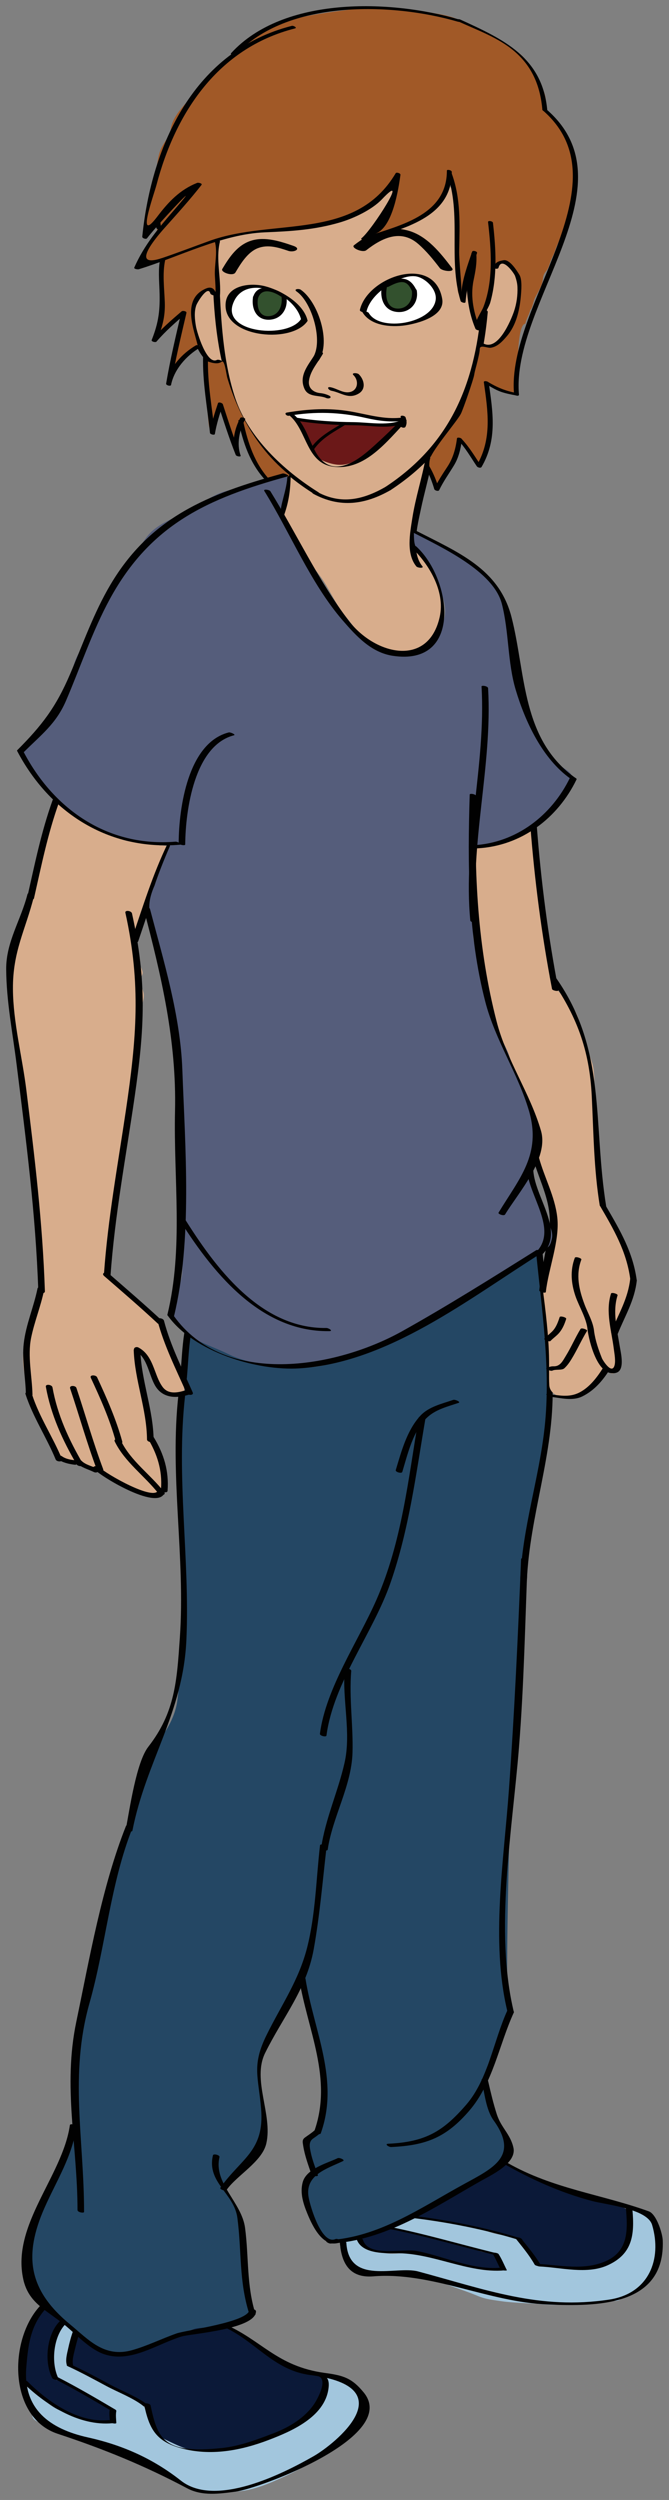 <svg xmlns="http://www.w3.org/2000/svg" xmlns:xlink="http://www.w3.org/1999/xlink" version="1.1" width="51.365" height="191.672" viewBox="-0.175 0.325 51.365 191.672">
  <rect x="-0.175" y="0.325" width="51.365" height="191.672" fill="#808080" stroke="none"/>
  <!-- Exported by Scratch - http://scratch.mit.edu/ -->
  <g id="ID0.9868399249389768">
    <g id="Shoes">
      <path id="Shoe_Left" fill="#0B1938" d="M 37.71 166.863 C 38.337 165.518 39.673 166.796 40.204 167.03 C 41.103 167.431 42.185 167.898 43.102 168.188 C 43.957 168.457 44.646 168.846 45.544 169.072 C 45.929 169.168 46.915 169.389 47.295 169.474 C 48.226 169.679 48.012 169.938 48.129 170.399 C 48.736 172.826 46.357 174.247 44.34 174.306 C 43.787 174.321 42.526 174.158 42.002 174.049 C 41.588 173.961 41.255 174.152 40.982 173.833 C 40.479 173.241 40.21 172.083 39.208 171.805 C 36.722 171.112 33.958 170.497 31.47 170.285 C 32.173 169.884 34.085 168.86 34.955 168.363 C 36.042 167.741 36.655 167.394 37.71 166.863 M 38.403 174.337 C 38.269 174.066 38.152 173.748 37.992 173.49 C 37.834 173.233 38.068 173.33 37.819 173.19 C 37.615 173.073 36.934 173.017 36.708 172.937 C 35.754 172.607 34.784 172.365 33.813 172.059 C 33.073 171.824 32.297 171.608 31.533 171.406 C 30.9 171.238 30.262 171.102 29.629 171.237 C 29.078 171.355 28.012 171.881 27.44 171.89 C 27.115 173.426 31.086 172.811 31.869 172.953 C 33.305 173.216 35.129 174.012 36.819 174.228 C 37.344 174.295 37.722 174.284 38.229 174.353 " stroke-width="0.95"/>
      <path id="Shoe_Trim_Left" fill="#A2C6DD" d="M 48.008 169.767 C 47.95 169.932 48.166 170.277 48.131 170.532 C 48.09 170.855 47.973 171.083 48.039 171.421 C 48.16 172.042 47.983 172.473 47.702 173.013 C 47.465 173.463 46.669 173.915 46.197 174.074 C 45.282 174.384 44.258 174.316 43.308 174.265 C 42.867 174.242 42.434 174.092 42.002 174.052 C 41.782 174.028 41.325 174.087 41.122 173.995 C 40.959 173.923 41.066 174.011 40.982 173.834 C 40.672 173.182 40.364 172.724 39.843 172.212 C 39.572 171.945 39.388 171.912 39.002 171.808 C 38.551 171.683 38.247 171.687 37.795 171.572 C 37.396 171.472 36.627 171.16 36.212 171.103 C 35.722 171.036 35.498 171.025 35.013 170.906 C 34.425 170.762 33.81 170.624 33.208 170.561 C 32.731 170.509 32.208 170.355 31.738 170.355 C 31.449 170.353 31.041 170.418 30.814 170.573 C 30.386 170.868 29.975 170.925 29.749 171.141 C 30.337 171.388 30.936 171.293 31.556 171.51 C 32.202 171.738 32.864 171.845 33.553 172.002 C 34.277 172.168 34.833 172.444 35.572 172.555 C 35.879 172.602 36.292 172.756 36.601 172.828 C 36.936 172.908 37.505 173.038 37.795 173.215 C 38.03 173.364 38.414 174.142 38.402 174.412 C 37.273 174.471 36.253 174.311 35.194 173.916 C 34.444 173.635 33.486 173.374 32.719 173.186 C 31.107 172.795 30.173 173.359 29.017 172.986 C 28.488 172.815 28.042 172.859 27.643 172.458 C 27.429 172.243 27.478 171.958 27.158 171.964 C 26.93 171.97 26.376 172.122 26.168 172.211 C 25.653 172.427 26.125 172.863 26.273 173.254 C 26.45 173.712 26.783 174.407 27.245 174.563 C 27.742 174.734 28.401 174.785 28.942 174.685 C 29.573 174.568 30.011 174.529 30.666 174.51 C 31.869 174.471 33.002 175.052 34.143 175.479 C 34.926 175.775 35.718 176.025 36.483 176.344 C 37.123 176.615 37.659 176.657 38.338 176.76 C 39.189 176.886 40.362 176.896 41.225 176.978 C 42.134 177.071 42.739 177.053 43.659 176.978 C 44.507 176.914 45.238 177.138 46.034 176.795 C 46.314 176.674 47.043 176.815 47.318 176.688 C 47.847 176.445 48.648 176.012 49.1 175.645 C 49.686 175.164 49.992 174.96 50.231 174.103 C 50.43 173.394 50.574 172.654 50.517 171.993 C 50.468 171.455 50.11 170.928 49.862 170.404 C 49.744 170.148 49.551 170.019 49.309 169.887 C 49.111 169.779 48.07 169.549 47.978 169.766 " stroke-width="0.95"/>
      <path id="Shoe_Right" fill="#0B1938" d="M 16.282 178.372 C 16.887 178.44 17.523 178.828 18.055 179.12 C 18.655 179.448 18.947 179.766 19.5 180.129 C 19.839 180.347 20.245 180.8 20.581 181.032 C 20.955 181.287 21.309 181.55 21.719 181.75 C 22.457 182.11 22.717 182.192 23.49 182.32 C 23.778 182.369 24.47 182.239 24.713 182.41 C 25.009 182.616 24.968 182.83 24.995 183.18 C 25.025 183.532 25.111 183.856 24.929 184.171 C 24.713 184.546 24.224 185.156 23.912 185.452 C 23.552 185.789 23.261 185.806 22.904 186.138 C 22.572 186.446 21.958 186.771 21.526 186.876 C 20.428 187.149 20.223 187.443 19.132 187.754 C 18.324 187.984 16.726 188.307 15.873 188.305 C 15.293 188.303 14.762 188.194 14.203 188.072 C 13.569 187.933 12.921 187.655 12.381 187.293 C 11.822 186.919 11.735 186.744 11.645 186.096 C 11.61 185.841 11.429 185.626 11.294 185.407 C 11.16 185.191 11.261 184.724 11.042 184.624 C 10.514 184.385 10.021 184.11 9.505 183.851 C 8.912 183.549 8.353 183.194 7.741 182.932 C 7.159 182.683 6.649 182.325 6.067 182.107 C 5.715 181.973 5.164 181.836 5.088 181.414 C 5.032 181.11 5.717 179.444 5.687 179.121 C 6.517 179.37 6.106 179.841 6.934 180.125 C 7.286 180.245 7.796 180.798 8.179 180.833 C 8.606 180.873 8.695 180.964 9.075 180.787 C 9.461 180.607 10.018 180.795 10.428 180.633 C 10.911 180.444 11.592 180.056 12.034 179.811 C 12.967 179.299 14.205 179.165 15.157 178.704 C 15.342 178.612 16.36 178.529 16.341 178.344 M 8.459 185.076 C 8.375 184.792 8.16 184.889 7.904 184.778 C 7.614 184.661 7.68 184.439 7.419 184.277 C 6.907 183.96 6.236 183.722 5.692 183.465 C 5.184 183.224 5.04 183.113 4.512 182.832 C 4.3 182.721 3.854 182.615 3.785 182.373 C 3.718 182.143 3.796 181.458 3.728 181.214 C 3.575 180.691 4.447 178.797 4.7 178.343 C 4.294 178.062 3.585 177.367 3.101 177.243 C 2.739 177.153 2.01 179.158 1.976 179.503 C 1.948 179.775 1.957 179.911 1.807 180.152 C 1.647 180.405 1.82 180.592 1.799 180.91 C 1.779 181.24 1.587 181.785 1.618 182.108 C 1.67 182.696 1.81 183.078 2.322 183.467 C 2.817 183.838 3.218 184.298 3.697 184.684 C 4.317 185.185 5.048 185.404 5.776 185.718 C 6.152 185.879 6.434 185.745 6.835 185.858 C 7.279 185.988 8.03 186.125 8.507 186.022 C 8.745 185.967 8.433 186.047 8.488 185.79 C 8.523 185.633 8.598 185.115 8.459 185.076 " stroke-width="0.95"/>
      <path id="Shoe_Trim_Right" fill="#A2C6DD" d="M 24.846 182.376 C 24.813 182.777 24.996 183.545 24.77 183.967 C 24.536 184.412 24.466 184.733 24.048 185.055 C 23.801 185.246 23.716 185.573 23.491 185.792 C 23.235 186.044 22.07 186.502 21.716 186.685 C 20.692 187.211 20.073 187.359 18.973 187.698 C 18.266 187.919 16.956 188.099 16.223 188.216 C 14.751 188.446 13.854 188.014 12.488 187.348 C 11.489 186.861 11.773 186.454 11.352 185.563 C 11.132 185.099 10.757 184.64 10.309 184.412 C 9.659 184.082 9.036 183.721 8.376 183.401 C 7.685 183.067 6.76 182.429 6.06 182.108 C 5.497 181.854 5.065 181.97 5.119 181.25 C 5.136 181.012 5.45 180.643 5.374 180.5 C 5.298 180.358 5.819 179.184 5.68 179.127 C 5.524 179.063 4.854 178.35 4.691 178.348 C 4.247 178.345 3.654 180.855 3.676 181.218 C 3.711 181.68 3.823 182.261 4.034 182.667 C 4.179 182.947 4.511 182.76 4.776 182.899 C 5.135 183.086 5.756 183.563 6.125 183.722 C 6.717 183.98 7.017 184.275 7.591 184.573 C 8.024 184.793 8.411 185.153 8.563 185.624 C 8.632 185.823 8.793 185.914 8.575 186.041 C 8.428 186.126 7.724 186 7.526 186.013 C 6.862 186.054 6.7 186.026 6.103 185.781 C 5.334 185.466 4.381 185.217 3.706 184.732 C 3.17 184.347 2.355 183.37 1.676 183.237 C 1.648 183.484 1.813 184.1 1.893 184.331 C 1.986 184.591 2.24 184.766 2.259 185.042 C 2.294 185.621 2.255 185.786 2.792 186.035 C 4.005 186.593 4.834 187.031 5.85 187.135 C 6.887 187.246 8.11 187.768 9.13 188.059 C 9.806 188.25 10.353 188.544 10.986 188.833 C 11.661 189.14 12.13 189.547 12.732 189.936 C 13.03 190.131 13.103 190.228 13.388 190.445 C 13.61 190.616 14.006 190.925 14.277 191.019 C 14.632 191.144 14.844 191.238 15.194 191.329 C 15.451 191.396 16.064 191.381 16.319 191.405 C 17 191.47 17.565 191.388 18.234 191.325 C 19.203 191.23 20.214 190.85 21.099 190.453 C 21.946 190.073 22.654 189.746 23.449 189.26 C 23.814 189.032 24.295 188.941 24.612 188.653 C 24.935 188.363 25.173 188.113 25.541 187.892 C 26.923 187.048 28.175 185.776 27.667 184.094 C 27.488 183.502 27.015 182.842 26.418 182.68 C 25.846 182.526 25.312 182.344 24.715 182.411 " stroke-width="0.95"/>
      <g id="Right_Shoe_Lines">
        <g id="ID0.419582181610167">
          <path id="ID0.4403289402835071" fill="#010101" d="M 3.336 177.334 C 3.436 177.223 2.961 177.042 2.867 177.154 C 0.475 179.782 0.486 185.675 4.251 186.921 C 7.773 188.085 10.886 189.346 14.198 191.103 C 15.355 191.717 16.688 191.519 17.915 191.359 C 19.735 191.12 30.516 187.145 27.754 183.758 C 26.841 182.637 26.164 182.444 24.766 182.257 C 21.044 181.75 19.886 179.693 16.987 178.484 C 16.782 178.397 16.475 178.499 16.803 178.638 C 19.39 179.711 20.761 182.052 23.654 182.419 C 30.987 183.35 25.497 187.73 23.908 188.637 C 21.535 189.995 16.366 192.602 13.716 190.515 C 11.575 188.829 9.244 187.793 6.576 187.201 C 3.646 186.552 1.577 185.027 1.845 181.822 C 1.978 180.167 2.155 178.632 3.336 177.334 L 3.336 177.334 Z " stroke-width="0.95"/>
          <path id="ID0.35521741211414337" fill="#010101" d="M 8.483 186.11 C 8.746 186.082 8.29 185.861 8.164 185.874 C 5.817 186.106 3.494 184.463 1.93 182.905 C 1.835 182.809 1.34 182.761 1.47 182.888 C 3.237 184.652 5.857 186.367 8.483 186.11 L 8.483 186.11 Z " stroke-width="0.95"/>
          <path id="ID0.8785057663917542" fill="#010101" d="M 24.114 182.26 C 23.763 182.187 23.982 182.441 24.193 182.489 C 25.104 182.678 24.16 184.319 23.958 184.621 C 23.241 185.699 22.028 186.421 20.843 186.875 C 19.574 187.36 18.217 187.876 16.859 188.013 C 12.419 188.474 11.937 187.372 11.386 184.74 C 11.356 184.599 10.854 184.514 10.885 184.662 C 11.278 186.536 11.79 187.497 13.713 188.026 C 15.977 188.647 18.303 188.219 20.472 187.389 C 22.215 186.724 24.725 185.64 25.041 183.491 C 25.164 182.642 24.865 182.419 24.114 182.26 L 24.114 182.26 Z " stroke-width="0.95"/>
          <path id="ID0.8026964832097292" fill="#010101" d="M 5.351 181.648 C 5.212 181.585 4.744 181.609 5.051 181.749 C 6.049 182.213 7.009 182.733 7.979 183.254 C 8.89 183.744 10.009 184.152 10.825 184.786 C 10.925 184.866 11.434 184.907 11.218 184.74 C 10.354 184.07 9.24 183.669 8.279 183.15 C 7.308 182.627 6.349 182.111 5.351 181.648 L 5.351 181.648 Z " stroke-width="0.95"/>
          <path id="ID0.638680403586477" fill="#010101" d="M 4.267 182.586 C 4.129 182.516 3.67 182.536 3.971 182.688 C 5.446 183.445 6.879 184.278 8.309 185.126 C 8.444 185.205 8.898 185.196 8.607 185.024 C 7.177 184.18 5.748 183.345 4.267 182.586 L 4.267 182.586 Z " stroke-width="0.95"/>
          <path id="ID0.4716231836937368" fill="#010101" d="M 3.839 182.657 C 3.911 182.797 4.394 182.84 4.338 182.733 C 3.701 181.519 3.913 179.376 4.931 178.434 C 5.035 178.337 4.569 178.148 4.46 178.252 C 3.417 179.222 3.183 181.401 3.839 182.657 L 3.839 182.657 Z " stroke-width="0.95"/>
          <path id="ID0.41779879201203585" fill="#010101" d="M 4.961 181.666 C 5.011 181.81 5.506 181.876 5.459 181.744 C 5.325 181.346 5.489 180.809 5.584 180.416 C 5.683 180.003 5.792 179.59 5.934 179.189 C 5.983 179.061 5.485 178.909 5.432 179.053 C 5.274 179.491 5.154 179.945 5.056 180.4 C 4.972 180.786 4.83 181.274 4.961 181.666 L 4.961 181.666 Z " stroke-width="0.95"/>
          <path id="ID0.9989668913185596" fill="#010101" d="M 8.256 185.95 C 8.266 186.121 8.763 186.193 8.757 186.086 C 8.74 185.786 8.698 185.479 8.755 185.183 C 8.786 185.029 8.278 184.908 8.252 185.044 C 8.195 185.343 8.238 185.648 8.256 185.95 L 8.256 185.95 Z " stroke-width="0.95"/>
        </g>
      </g>
      <g id="Left_Shoe_Lines">
        <g id="ID0.027031132485717535">
          <path id="ID0.9186049276031554" fill="#010101" d="M 26.416 172.277 C 26.408 172.129 25.907 172.071 25.911 172.141 C 26.009 173.804 26.638 174.999 28.481 174.852 C 32.945 174.487 37.317 176.834 41.905 177.012 C 45.663 177.162 50.899 177.156 50.71 172.093 C 50.69 171.567 50.233 170.079 49.635 169.866 C 45.973 168.546 42.29 168.147 38.779 166.146 C 38.69 166.093 38.181 166.036 38.395 166.159 C 40.566 167.397 42.857 168.439 45.286 169.075 C 46.392 169.367 49.528 169.673 49.894 170.911 C 50.667 173.521 49.662 176.169 46.604 176.633 C 41.251 177.444 37.133 175.87 31.924 174.475 C 30.238 174.025 26.611 175.553 26.416 172.277 L 26.416 172.277 Z " stroke-width="0.95"/>
          <path id="ID0.36077943071722984" fill="#010101" d="M 48.383 169.759 C 48.368 169.609 47.873 169.559 47.879 169.627 C 48.019 171.193 48.111 172.886 46.374 173.669 C 44.653 174.444 42.819 173.975 41.013 173.893 C 40.679 173.878 41.101 174.086 41.232 174.093 C 42.881 174.167 44.889 174.722 46.477 174.004 C 48.39 173.14 48.553 171.669 48.383 169.759 L 48.383 169.759 Z " stroke-width="0.95"/>
          <path id="ID0.3709067488089204" fill="#010101" d="M 39.849 171.962 C 39.756 171.845 39.322 171.831 39.355 171.87 C 39.888 172.544 40.447 173.198 40.874 173.949 C 40.947 174.075 41.407 174.103 41.371 174.038 C 40.944 173.289 40.384 172.635 39.849 171.962 L 39.849 171.962 Z " stroke-width="0.95"/>
          <path id="ID0.4922998952679336" fill="#010101" d="M 31.361 170.186 C 31.031 170.147 31.454 170.369 31.58 170.385 C 34.294 170.715 37.083 171.266 39.692 172.067 C 39.985 172.158 40.022 172.004 39.733 171.915 C 37.033 171.087 34.166 170.526 31.361 170.186 L 31.361 170.186 Z " stroke-width="0.95"/>
          <path id="ID0.045774195343256" fill="#010101" d="M 29.701 171.048 C 29.348 170.979 29.599 171.192 29.796 171.231 C 32.462 171.762 35.054 172.528 37.691 173.179 C 37.985 173.252 38.028 173.1 37.732 173.027 C 35.049 172.366 32.411 171.585 29.701 171.048 L 29.701 171.048 Z " stroke-width="0.95"/>
          <path id="ID0.4005035641603172" fill="#010101" d="M 38.541 174.393 C 38.792 174.374 38.321 174.181 38.215 174.192 C 36.064 174.365 33.922 173.32 31.854 172.911 C 30.787 172.698 28.095 173.429 27.689 172.036 C 27.651 171.909 27.163 171.848 27.192 171.946 C 27.529 173.099 29.238 173.091 30.201 173.078 C 33.051 173.04 35.712 174.622 38.541 174.393 L 38.541 174.393 Z " stroke-width="0.95"/>
          <path id="ID0.8827786124311388" fill="#010101" d="M 38.107 173.147 C 38.027 173.024 37.576 173.005 37.612 173.058 C 37.865 173.444 38.029 173.872 38.243 174.282 C 38.308 174.409 38.776 174.442 38.738 174.372 C 38.525 173.964 38.36 173.534 38.107 173.147 L 38.107 173.147 Z " stroke-width="0.95"/>
        </g>
      </g>
    </g>
    <g id="Pants">
      <path id="Pants_2_" fill="#244764" d="M 17.311 168.544 C 17.383 168.568 17.665 169.053 18.045 169.691 C 17.971 170.413 18.282 170.919 18.434 171.565 C 18.604 172.3 18.481 172.938 18.495 173.716 C 18.507 174.44 18.638 175.115 18.663 175.842 C 18.684 176.51 19.099 177.078 19.196 177.705 C 19.382 178.883 15.643 178.605 14.678 178.904 C 13.134 179.387 11.45 180.286 9.908 180.713 C 8.615 181.071 7.917 180.746 6.806 180.024 C 5.357 179.082 5.894 179.449 4.386 178.06 C 2.731 176.874 3.076 177.273 2.009 175.877 C 1.429 175.118 1.612 174.892 1.807 173.994 C 2.087 172.716 2.042 172.098 2.46 170.89 C 2.844 169.784 3.188 169.016 3.731 167.933 C 4.273 166.86 5.402 164.65 5.442 163.327 C 5.481 162.081 5.236 159.786 5.349 158.488 C 5.568 155.979 6.204 154.762 6.657 152.367 C 7.142 149.789 7.531 148.461 8.231 145.976 C 8.585 144.714 9.013 143.156 9.352 141.866 C 9.688 140.586 9.893 140.155 10.218 138.695 C 10.344 138.121 10.703 137.452 10.912 136.842 C 11.138 136.182 10.947 134.849 11.416 134.408 C 12.436 133.443 13.269 132.037 13.44 130.703 C 13.626 129.22 13.83 127.306 13.895 125.795 C 13.97 124.101 13.912 122.702 13.872 120.869 C 13.811 118.293 13.482 117.807 13.575 114.97 C 13.562 114.556 13.774 113.179 13.516 112.202 C 13.39 111.725 13.516 110.934 13.536 110.438 C 13.566 109.718 13.034 111.01 13.601 109.077 C 13.735 108.622 13.395 105.847 13.918 105.943 C 13.77 106.255 14.14 103.167 14.011 102.854 C 13.914 102.616 14.156 102.499 14.449 102.709 C 14.492 102.772 19.435 105.008 20.019 104.956 C 21.062 105.003 21.666 105.162 22.715 105.186 C 24.288 105.219 25.257 104.867 26.749 104.468 C 29.219 103.816 38.501 97.716 41.238 96.415 C 41.602 96.242 42.391 109.281 41.301 113.658 C 41.12 114.382 40.758 116.061 40.559 116.664 C 40.296 117.469 40.228 119.103 40.086 119.924 C 39.83 121.396 39.965 122.885 39.938 124.347 C 39.891 126.821 39.034 136.768 38.999 138.329 C 38.97 139.681 38.626 151.781 38.822 154.547 C 38.917 155.865 36.763 158.662 37.115 159.949 C 38.229 164.021 39.592 164.628 38.498 166.085 C 38.056 166.669 29.582 172.319 25.377 172.176 C 24.101 172.133 22.581 168.425 23.321 167.691 C 24.875 166.155 22.488 164.812 23.613 164.208 C 27.018 162.383 22.634 152.567 23.029 151.996 C 23.4 151.462 21.958 154.352 21.383 155.113 C 19.02 158.221 19.409 158.23 20.252 162.937 C 20.497 164.318 17.864 167.498 16.988 168.135 " stroke-width="0.95"/>
      <g id="Pants_Lines_2_">
        <g id="ID0.6234929403290153">
          <path id="ID0.8592615588568151" fill="#010101" d="M 35.041 107.879 C 35.226 107.815 34.77 107.607 34.632 107.651 C 33.75 107.955 32.724 108.173 32.074 108.897 C 31.057 110.018 30.637 111.626 30.211 113.036 C 30.164 113.186 30.667 113.328 30.713 113.174 C 31.126 111.811 31.541 109.983 32.647 108.978 C 33.318 108.369 34.202 108.165 35.041 107.879 L 35.041 107.879 Z " stroke-width="0.95"/>
          <path id="ID0.5684274360537529" fill="#010101" d="M 32.479 109.145 C 32.507 108.981 32.001 108.864 31.975 109.004 C 31.166 113.739 30.686 118.534 28.728 122.98 C 27.325 126.169 24.844 129.768 24.388 133.251 C 24.366 133.416 24.873 133.527 24.891 133.389 C 25.426 129.322 28.472 125.525 29.808 121.677 C 31.231 117.587 31.755 113.394 32.479 109.145 L 32.479 109.145 Z " stroke-width="0.95"/>
          <path id="ID0.07213236205279827" fill="#010101" d="M 14.036 107.338 C 14.053 107.171 13.548 107.063 13.532 107.202 C 12.825 113.457 14.069 119.676 13.631 125.922 C 13.405 129.196 13.269 131.612 11.216 134.244 C 10.285 135.435 9.785 139.033 9.488 140.545 C 9.457 140.705 9.963 140.829 9.991 140.681 C 11.05 135.317 13.886 131.673 14.136 126.058 C 14.415 119.81 13.331 113.577 14.036 107.338 L 14.036 107.338 Z " stroke-width="0.95"/>
          <path id="ID0.7564879674464464" fill="#010101" d="M 26.793 128.438 C 26.808 128.267 26.3 128.166 26.29 128.302 C 26.093 130.664 26.802 133.167 26.279 135.478 C 25.778 137.689 24.813 139.751 24.482 142.001 C 24.457 142.167 24.965 142.28 24.985 142.137 C 25.354 139.624 26.816 137.259 26.89 134.704 C 26.952 132.61 26.618 130.533 26.793 128.438 L 26.793 128.438 Z " stroke-width="0.95"/>
          <path id="ID0.1437738207168877" fill="#010101" d="M 41.49 96.45 C 41.475 96.303 40.972 96.201 40.989 96.376 C 41.425 100.773 42.121 105.316 41.643 109.737 C 41.218 113.676 39.949 117.396 39.773 121.375 C 39.765 121.55 40.271 121.644 40.277 121.511 C 40.497 116.479 42.362 111.777 42.253 106.698 C 42.178 103.261 41.827 99.87 41.49 96.45 L 41.49 96.45 Z " stroke-width="0.95"/>
          <path id="ID0.7655309536494315" fill="#010101" d="M 39.279 154.613 C 39.336 154.485 38.844 154.322 38.774 154.476 C 37.721 156.784 37.31 159.736 35.632 161.679 C 33.857 163.733 32.502 164.55 29.645 164.683 C 29.307 164.7 29.682 164.944 29.851 164.937 C 32.562 164.815 34.09 164.195 35.846 162.163 C 37.686 160.033 38.117 157.15 39.279 154.613 L 39.279 154.613 Z " stroke-width="0.95"/>
          <path id="ID0.28207068191841245" fill="#010101" d="M 38.775 154.509 C 38.812 154.661 39.315 154.741 39.276 154.583 C 37.78 148.375 39.159 140.662 39.669 134.333 C 40.055 129.546 40.14 124.784 40.337 119.99 C 40.344 119.815 39.84 119.721 39.834 119.854 C 39.593 125.764 39.324 131.62 38.901 137.524 C 38.512 142.939 37.492 149.18 38.775 154.509 L 38.775 154.509 Z " stroke-width="0.95"/>
          <path id="ID0.2182865059003234" fill="#010101" d="M 37.301 159.877 C 37.266 159.726 36.764 159.644 36.801 159.798 C 37.021 160.767 37.132 162.071 37.723 162.893 C 39.679 165.616 37.749 166.522 35.48 167.76 C 32.144 169.578 28.924 171.871 25.001 172.081 C 24.662 172.101 25.037 172.344 25.205 172.336 C 29.442 172.112 33.127 169.587 36.724 167.549 C 37.483 167.117 39.511 166.194 39.245 164.987 C 39.019 163.957 38.297 163.445 37.976 162.45 C 37.702 161.599 37.5 160.744 37.301 159.877 L 37.301 159.877 Z " stroke-width="0.95"/>
          <path id="ID0.3547217482700944" fill="#010101" d="M 5.776 169.769 C 5.776 169.946 6.282 170.03 6.28 169.907 C 6.28 164.335 5.136 159.406 6.697 153.899 C 7.941 149.507 8.301 144.722 10.002 140.458 C 10.055 140.321 9.561 140.165 9.498 140.321 C 7.659 144.937 6.692 150.506 5.679 155.354 C 4.641 160.345 5.776 164.798 5.776 169.769 L 5.776 169.769 Z " stroke-width="0.95"/>
          <path id="ID0.6217189715243876" fill="#010101" d="M 19.48 177.534 C 19.482 177.359 18.976 177.273 18.978 177.394 C 18.966 178.359 14.124 178.967 13.38 179.229 C 12.246 179.628 11.116 180.19 9.958 180.513 C 7.813 181.111 6.601 179.682 5.227 178.554 C 1.999 175.909 1.621 173.269 3.243 169.596 C 4.164 167.517 5.367 165.673 5.692 163.392 C 5.718 163.226 5.212 163.113 5.191 163.256 C 4.629 167.18 0.692 170.898 1.612 175.072 C 2.018 176.913 3.371 177.415 4.833 178.612 C 5.674 179.305 6.636 180.355 7.666 180.763 C 9.767 181.596 11.828 180.049 13.785 179.459 C 14.472 179.252 19.462 178.909 19.48 177.534 L 19.48 177.534 Z " stroke-width="0.95"/>
          <path id="ID0.4656782392412424" fill="#010101" d="M 24.898 141.935 C 24.917 141.768 24.41 141.66 24.396 141.803 C 24.096 144.382 24.053 147.102 23.411 149.625 C 22.761 152.183 21.435 154.03 20.288 156.359 C 19.143 158.685 19.661 159.522 19.871 161.998 C 20.149 165.251 18.333 165.804 16.754 168.043 C 16.648 168.183 17.136 168.347 17.221 168.226 C 18.012 167.103 19.958 166.061 20.274 164.656 C 20.773 162.437 19.166 159.795 20.177 157.735 C 21.532 154.985 23.355 152.867 23.914 149.76 C 24.379 147.166 24.594 144.551 24.898 141.935 L 24.898 141.935 Z " stroke-width="0.95"/>
          <path id="ID0.10645968606695533" fill="#010101" d="M 16.678 165.707 C 16.717 165.551 16.212 165.421 16.175 165.571 C 15.681 167.667 17.799 168.467 18.05 170.365 C 18.386 172.91 18.167 175.195 18.944 177.667 C 18.99 177.819 19.489 177.888 19.442 177.741 C 18.745 175.522 18.938 173.392 18.641 171.136 C 18.379 169.158 16.198 167.729 16.678 165.707 L 16.678 165.707 Z " stroke-width="0.95"/>
          <path id="ID0.4505338678136468" fill="#010101" d="M 23.28 152.032 C 23.257 151.882 22.751 151.789 22.78 151.958 C 23.416 155.94 25.407 159.677 23.948 163.748 C 23.898 163.89 24.398 164.037 24.453 163.887 C 25.913 159.808 23.919 156.031 23.28 152.032 L 23.28 152.032 Z " stroke-width="0.95"/>
          <path id="ID0.6645388244651258" fill="#010101" d="M 23.731 167.017 C 23.781 167.169 24.28 167.234 24.231 167.087 C 24.037 166.512 23.803 165.939 23.682 165.341 C 23.608 164.977 23.495 164.543 23.859 164.291 C 24.059 164.151 24.254 164.015 24.436 163.853 C 24.551 163.752 24.083 163.562 23.965 163.668 C 23.736 163.874 23.478 164.032 23.232 164.213 C 23.008 164.386 23.061 164.56 23.102 164.826 C 23.219 165.583 23.486 166.294 23.731 167.017 L 23.731 167.017 Z " stroke-width="0.95"/>
          <path id="ID0.6285690264776349" fill="#010101" d="M 25.997 172.216 C 26.184 172.131 25.72 171.932 25.591 171.99 C 24.52 172.471 23.65 169.504 23.522 168.801 C 23.21 167.077 24.921 166.604 26.162 166.013 C 26.349 165.924 25.884 165.728 25.755 165.789 C 24.921 166.186 23.343 166.593 23.065 167.641 C 22.844 168.466 23.113 169.294 23.433 170.066 C 23.822 171.012 24.673 172.808 25.997 172.216 L 25.997 172.216 Z " stroke-width="0.95"/>
          <path id="ID0.6392893409356475" fill="#010101" d="M 13.667 105.874 C 13.648 106.045 14.158 106.148 14.168 106.01 C 14.272 104.885 14.306 103.751 14.48 102.636 C 14.507 102.471 13.999 102.356 13.979 102.5 C 13.804 103.618 13.767 104.751 13.667 105.874 L 13.667 105.874 Z " stroke-width="0.95"/>
        </g>
      </g>
    </g>
    <g id="Face_1_">
      <path id="Face" fill="#D8AD8C" d="M 32.016 42.456 C 31.831 42.427 31.656 42.377 31.448 42.382 C 31.413 41.858 31.663 41.245 31.693 40.662 C 31.724 40.044 31.78 39.398 31.934 38.803 C 32.207 37.733 32.537 36.539 32.851 35.473 C 33.105 34.612 33.801 34.198 34.32 33.447 C 34.848 32.683 35.406 31.367 35.839 30.555 C 36.366 29.558 36.633 28.927 36.629 27.777 C 36.627 26.973 36.728 27.013 37.462 26.877 C 38.004 26.777 38.321 26.612 38.663 26.177 C 39.613 24.974 40.74 21.245 38.706 20.428 C 37.34 19.881 37.505 21.872 37.34 22.714 C 37.145 23.696 36.775 24.319 36.506 25.319 C 36.294 24.575 35.938 23.781 35.926 22.97 C 35.92 22.553 35.945 22.107 36.004 21.722 C 36.066 21.307 36.202 20.932 36.171 20.479 C 35.801 21.082 35.286 22.407 35.286 23.27 C 34.937 21.966 34.684 20.534 34.892 19.141 C 35.015 18.323 34.914 17.539 34.914 16.698 C 34.914 16.08 34.749 14.981 34.32 14.565 C 34.055 14.75 34.033 15.293 33.81 15.599 C 33.526 15.987 33.203 16.184 32.8 16.448 C 32.141 16.878 31.382 17.891 30.615 17.743 C 30.117 18.186 28.814 18.454 28.062 18.535 C 29.234 17.877 30.387 15.875 30.141 14.386 C 27.024 18.539 21.295 17.358 16.816 18.679 C 16.882 18.347 16.5 18.884 16.441 19.189 C 16.37 19.55 16.421 20.038 16.441 20.406 C 16.479 21.19 16.419 21.909 16.364 22.708 C 16.162 22.483 15.93 22.271 15.671 22.56 C 15.14 22.753 15.087 23.175 14.658 23.431 C 14.402 24.213 14.629 25.645 14.954 26.381 C 15.13 26.78 15.325 27.218 15.547 27.586 C 15.968 28.279 16.178 27.832 16.702 28.162 C 17.041 28.377 16.988 29.193 17.084 29.57 C 17.21 30.079 17.391 30.562 17.66 31.046 C 17.922 31.516 18.015 32.083 18.282 32.523 C 18.562 32.985 19.062 33.564 19.43 33.973 C 20.108 34.729 20.427 35.159 21.209 35.853 C 22.234 36.763 21.92 37.545 21.7 38.737 C 21.291 40.93 23.175 42.832 24.411 44.504 C 25.118 45.459 25.536 46.576 26.313 47.516 C 26.953 48.291 27.721 49.458 28.56 49.975 C 30.259 51.019 33.115 50.575 33.802 48.336 C 34.095 47.379 33.689 46.055 33.494 45.147 C 33.37 44.572 33.247 44.045 32.935 43.544 C 32.731 43.22 31.956 42.416 31.892 42.455 " stroke-width="0.95"/>
      <g id="Face_Lines">
        <g id="ID0.5532046933658421">
          <path id="ID0.619843615218997" fill="#010101" d="M 33.012 35.566 C 33.045 35.387 32.541 35.264 32.51 35.431 C 32.222 36.98 31.727 38.485 31.484 40.044 C 31.307 41.181 30.989 42.769 31.788 43.748 C 31.887 43.871 32.395 43.912 32.255 43.742 C 31.357 42.641 31.871 40.651 32.133 39.395 C 32.4 38.113 32.775 36.852 33.012 35.566 L 33.012 35.566 Z " stroke-width="0.95"/>
          <path id="ID0.5102072060108185" fill="#010101" d="M 22.919 22.54 C 22.767 22.431 22.329 22.487 22.609 22.681 C 23.776 23.49 24.678 26.526 23.835 27.768 C 23.722 27.934 24.21 28.098 24.303 27.962 C 25.265 26.545 24.245 23.458 22.919 22.54 L 22.919 22.54 Z " stroke-width="0.95"/>
          <path id="ID0.332657678052783" fill="#010101" d="M 24.871 30.839 C 25.093 30.938 25.39 30.783 25.067 30.641 C 24.857 30.547 24.639 30.486 24.409 30.464 C 23.897 30.414 23.463 30.089 23.548 29.506 C 23.665 28.712 24.235 28.123 24.617 27.447 C 24.691 27.314 24.207 27.144 24.115 27.311 C 23.612 28.197 22.717 29.042 23.2 30.13 C 23.501 30.811 24.323 30.596 24.871 30.839 L 24.871 30.839 Z " stroke-width="0.95"/>
          <path id="ID0.5862181512638927" fill="#010101" d="M 27.371 29.017 C 27.256 28.905 26.758 28.889 26.968 29.092 C 27.406 29.521 27.308 30.305 26.618 30.397 C 26.139 30.463 25.676 30.105 25.208 30.015 C 24.862 29.95 25.046 30.241 25.279 30.286 C 26.033 30.43 26.581 30.959 27.36 30.503 C 27.959 30.152 27.787 29.425 27.371 29.017 L 27.371 29.017 Z " stroke-width="0.95"/>
          <path id="ID0.31095556542277336" fill="#010101" d="M 29.819 37.898 C 30.024 37.782 29.556 37.58 29.418 37.659 C 27.721 38.63 26.041 39.03 24.212 38.056 C 24.053 37.971 23.604 38.038 23.903 38.197 C 25.935 39.281 27.856 39.022 29.819 37.898 L 29.819 37.898 Z " stroke-width="0.95"/>
          <path id="ID0.3282556086778641" fill="#010101" d="M 23.945 38.197 C 24.102 38.295 24.546 38.236 24.254 38.055 C 21.612 36.403 18.885 33.87 17.875 30.815 C 17.04 28.286 16.832 25.471 16.703 22.819 C 16.695 22.657 16.191 22.552 16.202 22.755 C 16.52 29.342 18.157 34.578 23.945 38.197 L 23.945 38.197 Z " stroke-width="0.95"/>
          <path id="ID0.8891440383158624" fill="#010101" d="M 37.274 24.25 C 37.293 24.063 36.786 23.955 36.77 24.114 C 36.258 29.838 34.385 34.388 29.418 37.658 C 29.22 37.789 29.685 37.985 29.819 37.898 C 34.854 34.585 36.752 30.088 37.274 24.25 L 37.274 24.25 Z " stroke-width="0.95"/>
          <path id="ID0.5408914615400136" fill="#010101" d="M 37.595 20.717 C 37.548 20.887 38.053 21.023 38.099 20.852 C 38.346 19.945 39.289 21.251 39.373 21.486 C 39.466 21.756 39.542 22.032 39.554 22.32 C 39.58 22.954 39.493 23.596 39.289 24.198 C 39.05 24.898 38.057 27.276 36.934 26.655 C 36.772 26.566 36.325 26.631 36.622 26.796 C 38.546 27.862 39.846 24.804 40.016 23.363 C 40.142 22.322 40.004 21.314 39.165 20.601 C 38.595 20.114 37.85 19.788 37.595 20.717 L 37.595 20.717 Z " stroke-width="0.95"/>
          <path id="ID0.06448117131367326" fill="#010101" d="M 16.88 28.161 C 17.088 28.056 16.621 27.848 16.479 27.922 C 15.7 28.318 14.949 25.812 14.871 25.347 C 14.782 24.828 14.717 24.252 14.891 23.742 C 14.976 23.493 15.793 22.158 15.971 22.815 C 16.02 22.981 16.522 23.058 16.474 22.88 C 16.306 22.265 15.726 22.04 15.206 22.483 C 14.41 23.161 14.158 24.035 14.329 25.064 C 14.483 25.972 15.391 28.919 16.88 28.161 L 16.88 28.161 Z " stroke-width="0.95"/>
          <path id="ID0.21311503509059548" fill="#010101" d="M 22.14 36.674 C 22.14 36.482 21.637 36.389 21.637 36.538 C 21.635 37.624 21.516 38.592 21.156 39.621 C 21.097 39.782 21.6 39.929 21.659 39.757 C 22.019 38.728 22.138 37.76 22.14 36.674 L 22.14 36.674 Z " stroke-width="0.95"/>
          <path id="ID0.5705566462129354" fill="#010101" d="M 16.209 22.903 C 16.195 23.092 16.699 23.197 16.711 23.038 C 16.82 21.654 16.377 20.231 16.709 18.857 C 16.752 18.682 16.248 18.551 16.207 18.721 C 15.875 20.095 16.319 21.521 16.209 22.903 L 16.209 22.903 Z " stroke-width="0.95"/>
        </g>
      </g>
    </g>
    <g id="Eyes">
      <path id="Eye_Whites_2_" fill="#FFFFFF" d="M 22.77 24.29 C 22.947 24.363 23.043 24.606 23.035 24.791 C 23.016 25.265 22.31 25.689 21.909 25.814 C 21.436 25.958 20.842 25.927 20.346 25.881 C 19.613 25.81 19.005 25.68 18.325 25.343 C 17.763 25.061 17.511 24.745 17.237 24.084 C 17.127 23.826 17.422 23.599 17.535 23.355 C 17.685 23.04 17.659 22.831 17.971 22.613 C 18.398 22.317 18.892 22.239 19.415 22.288 C 20.028 22.346 20.836 22.529 21.352 22.886 C 21.89 23.261 22.61 23.759 22.916 24.319 M 27.683 23.849 C 27.583 24.317 28.097 24.589 28.483 24.784 C 29.588 25.345 30.967 25.166 32.096 24.828 C 32.559 24.689 33.049 24.354 33.363 23.967 C 33.571 23.705 33.542 23.615 33.485 23.276 C 33.443 23.007 33.526 22.617 33.398 22.377 C 33.275 22.151 32.921 21.972 32.719 21.819 C 32.45 21.615 32.158 21.513 31.808 21.493 C 31.231 21.46 30.57 21.556 30.044 21.765 C 29.146 22.123 27.801 22.919 27.741 23.996 " stroke-width="0.95"/>
      <path id="Right_Iris_2_" fill="#33512E" d="M 21.686 23.197 C 21.941 23.269 21.361 24.215 21.256 24.372 C 21.032 24.71 20.488 24.763 20.137 24.647 C 19.745 24.518 19.456 24.287 19.343 23.842 C 19.246 23.454 19.417 22.945 19.76 22.757 C 20.032 22.607 20.402 22.591 20.693 22.62 C 21.112 22.662 21.353 22.788 21.685 23.025 " stroke-width="0.95"/>
      <path id="Left_Iris_2_" fill="#33512E" d="M 31.697 22.674 C 31.958 22.747 31.36 23.705 31.255 23.866 C 31.021 24.208 30.461 24.261 30.101 24.144 C 29.698 24.014 29.399 23.78 29.283 23.329 C 29.183 22.936 29.14 22.399 29.494 22.209 C 29.777 22.056 30.253 21.767 30.55 21.797 C 30.982 21.839 31.488 22.34 31.726 22.658 " stroke-width="0.95"/>
      <g id="Irises_Lines_2_">
        <g id="ID0.11867089569568634">
          <path id="ID0.1478263670578599" fill="#010101" d="M 19.633 23.179 C 19.666 23.005 19.288 22.909 19.256 23.078 C 19.106 23.947 19.486 24.874 20.496 24.839 C 21.465 24.804 21.979 23.938 21.806 23.04 C 21.779 22.878 21.392 22.827 21.428 23.009 C 21.547 23.648 21.302 24.449 20.558 24.556 C 19.718 24.676 19.519 23.846 19.633 23.179 L 19.633 23.179 Z " stroke-width="0.95"/>
          <path id="ID0.34266500314697623" fill="#010101" d="M 31.819 22.585 C 31.79 22.423 31.403 22.372 31.437 22.554 C 31.567 23.245 31.183 23.961 30.419 23.984 C 29.512 24.01 29.383 23.041 29.53 22.35 C 29.569 22.178 29.19 22.08 29.153 22.248 C 28.947 23.216 29.323 24.231 30.44 24.251 C 31.372 24.268 31.99 23.48 31.819 22.585 L 31.819 22.585 Z " stroke-width="0.95"/>
          <path id="ID0.9813915276899934" fill="#010101" d="M 29.347 22.103 C 29.166 22.193 29.501 22.384 29.641 22.314 C 29.948 22.16 30.32 21.959 30.676 21.953 C 31.097 21.946 31.296 22.302 31.453 22.639 C 31.52 22.784 31.903 22.793 31.813 22.602 C 31.619 22.188 31.337 21.789 30.856 21.708 C 30.324 21.616 29.812 21.87 29.347 22.103 L 29.347 22.103 Z " stroke-width="0.95"/>
          <path id="ID0.980126641690731" fill="#010101" d="M 19.251 23.124 C 19.202 23.292 19.581 23.394 19.626 23.226 C 19.877 22.342 20.808 22.667 21.37 23.045 C 21.52 23.144 21.834 23.025 21.621 22.882 C 20.898 22.398 19.573 21.978 19.251 23.124 L 19.251 23.124 Z " stroke-width="0.95"/>
        </g>
      </g>
      <g id="Eyes_Lines_2_">
        <g id="ID0.3358455407433212">
          <path id="ID0.38443158753216267" fill="#010101" d="M 28.142 24.325 C 28.064 24.191 27.591 24.155 27.645 24.245 C 28.262 25.309 29.845 25.432 30.938 25.269 C 31.863 25.13 34.011 24.591 33.777 23.244 C 33.176 19.777 28.042 21.524 27.456 24.09 C 27.424 24.232 27.929 24.36 27.96 24.226 C 28.159 23.352 28.966 22.611 29.704 22.159 C 30.271 21.812 30.999 21.442 31.69 21.505 C 32.418 21.573 33.374 22.473 33.28 23.288 C 33.066 25.121 29.008 25.814 28.142 24.325 L 28.142 24.325 Z " stroke-width="0.95"/>
          <path id="ID0.74415472894907" fill="#010101" d="M 23.442 24.926 C 23.496 24.842 23.028 24.652 22.938 24.789 C 21.939 26.306 16.941 25.882 17.699 23.655 C 18.55 21.151 22.466 22.797 22.939 24.818 C 22.973 24.957 23.472 25.037 23.438 24.898 C 23.127 23.566 21.363 22.564 20.137 22.261 C 18.986 21.977 17.049 22.195 17.146 23.853 C 17.281 26.254 22.306 26.649 23.442 24.926 L 23.442 24.926 Z " stroke-width="0.95"/>
        </g>
      </g>
    </g>
    <g id="Eyebrows">
      <g id="Eyebrows_Lines">
        <g id="ID0.17155854078009725">
          <path id="ID0.6449868394993246" fill="#010101" d="M 33.596 20.882 C 33.786 21.129 34.795 21.224 34.529 20.876 C 33.655 19.733 32.612 18.395 31.148 18.001 C 29.564 17.573 28.258 18.15 27.007 19.126 C 26.75 19.328 27.675 19.724 27.944 19.512 C 29.163 18.56 30.607 17.864 31.948 19.038 C 32.574 19.587 33.092 20.223 33.596 20.882 L 33.596 20.882 Z " stroke-width="0.95"/>
          <path id="ID0.29044049559161067" fill="#010101" d="M 16.892 20.948 C 16.744 21.195 17.706 21.541 17.9 21.217 C 18.304 20.538 18.834 19.661 19.616 19.355 C 20.395 19.049 21.195 19.297 21.956 19.557 C 22.398 19.709 23.014 19.403 22.344 19.173 C 21.349 18.831 20.197 18.453 19.145 18.767 C 18.064 19.091 17.443 20.027 16.892 20.948 L 16.892 20.948 Z " stroke-width="0.95"/>
        </g>
      </g>
    </g>
    <g id="Hair_1_">
      <path id="Hair_3_" fill="#A15927" d="M 22.048 36.737 C 21.842 37.208 20.614 36.737 20.351 37.111 C 19.911 36.776 18.46 33.513 18.312 32.995 C 18.178 32.53 17.88 34.697 17.837 34.23 C 17.781 34.63 17.052 31.464 16.911 31.801 C 16.603 31.107 15.988 33.705 15.873 32.995 C 15.749 32.217 15.55 28.715 15.497 27.931 C 15.833 28.056 16.482 28.34 16.842 28.059 C 17.084 27.872 17.195 29.036 17.284 29.317 C 17.559 30.198 18.587 33.756 21.724 36.472 M 15.019 26.891 C 14.791 25.751 13.659 23.263 15.66 22.437 C 16.055 22.274 16.272 22.488 16.343 22.674 C 16.422 22.881 16.335 21.691 16.324 21.482 C 16.277 20.605 16.553 19.675 16.314 18.819 C 15.557 18.901 14.745 19.35 13.974 19.639 C 13.234 19.916 12.215 19.975 12.236 20.883 C 12.253 21.735 12.203 22.767 12.216 23.632 C 12.223 24.556 12.329 25.527 11.727 26.24 C 12.427 26.045 13.127 25.049 13.639 24.567 C 13.767 25.356 13.61 25.943 13.39 26.629 C 13.174 27.312 12.98 28.298 12.967 29.058 C 13.388 28.396 14.33 26.843 15.212 26.826 M 12.179 20.345 C 12.243 20.124 12.819 20.095 13.029 20.021 C 13.278 19.931 13.493 19.775 13.745 19.669 C 14.324 19.424 14.95 19.324 15.507 19.074 C 17.752 18.071 20.843 18.022 23.64 17.816 C 24.483 17.756 24.11 17.582 24.967 17.541 C 25.738 17.505 26.145 17.291 26.798 16.891 C 27.32 16.573 28.459 16.091 28.841 15.621 C 29.242 15.125 29.635 14.612 30.13 14.255 C 30.15 14.675 30.052 15.061 30.03 15.49 C 30.008 15.96 29.88 16.206 29.67 16.622 C 29.285 17.388 28.477 18.059 27.751 18.519 C 28.045 18.671 28.746 18.396 29.059 18.284 C 29.69 18.059 30.556 17.777 31.156 17.471 C 31.651 17.215 32.057 17.11 32.514 16.802 C 32.754 16.64 32.949 16.372 33.166 16.171 C 33.419 15.94 33.589 15.942 33.793 15.67 C 33.951 15.459 34.103 15.181 34.233 14.962 C 34.363 14.744 34.418 14.412 34.412 14.155 C 34.62 14.409 34.651 15.067 34.698 15.391 C 34.762 15.826 34.83 16.244 34.83 16.687 C 34.83 17.796 34.806 18.953 34.861 20.053 C 34.876 20.334 34.853 20.597 34.933 20.866 C 35.005 21.106 34.943 21.517 34.961 21.773 C 34.992 22.212 34.823 22.89 35.317 23.182 C 35.666 22.934 35.541 22.029 35.644 21.648 C 35.768 21.178 36.089 20.762 36.139 20.248 C 36.386 21.008 35.934 21.942 35.895 22.722 C 35.849 23.644 35.973 24.462 36.353 25.263 C 36.377 25.016 36.632 24.598 36.782 24.386 C 37.035 24.029 37.168 23.95 37.214 23.505 C 37.245 23.195 37.379 22.947 37.401 22.624 C 37.425 22.317 37.641 22.112 37.631 21.808 C 37.583 20.463 37.956 20.37 38.496 20.276 C 38.976 20.194 39.533 21.123 39.702 21.391 C 39.936 21.758 39.849 22.654 39.811 23.084 C 39.716 24.124 39.451 25.276 38.739 26.104 C 38.392 26.509 38.021 26.911 37.505 26.987 C 37.242 27.026 36.668 26.716 36.66 27.088 C 36.655 27.341 36.541 27.778 36.482 28.035 C 36.402 28.382 36.285 28.729 36.231 29.076 C 36.173 29.436 35.374 31.74 35.205 32.062 C 34.913 32.623 33.048 34.796 32.85 35.476 C 32.62 36.27 33.045 37.517 33.386 37.782 C 33.645 37.984 34.816 34.704 35.097 34.242 C 35.091 33.94 36.432 35.964 36.674 35.964 C 37.164 35.964 37.542 33.6 37.472 33.135 C 37.416 32.755 37.583 31.549 37.46 31.176 C 37.265 30.59 37.1 30.335 37.158 29.657 C 37.36 29.884 37.419 29.509 37.433 29.807 C 37.456 30.265 37.444 29.613 37.715 29.974 C 37.964 30.302 38.131 29.989 38.422 30.277 C 38.618 30.472 38.635 30.326 38.838 30.405 C 39.001 30.417 39.218 30.758 39.218 30.501 C 39.233 30.324 39.358 30.564 39.475 30.46 C 39.505 29.744 39.444 29.776 39.475 29.061 C 39.564 28.998 39.531 27.689 39.6 27.602 C 39.596 27.33 39.676 25.118 40.164 25.148 C 40.188 24.858 40.489 24.387 40.533 24.1 C 40.73 23.921 40.754 23.445 40.899 23.16 C 41.103 22.761 41.407 22.306 41.48 21.87 C 41.55 21.44 41.519 21.412 41.775 21.086 C 41.977 20.828 42.016 20.545 42.139 20.243 C 42.267 19.929 42.359 19.823 42.458 19.494 C 42.549 19.198 42.623 19.089 42.748 18.792 C 42.993 18.206 43.525 17.529 43.596 16.889 C 43.637 16.517 43.661 16.159 43.732 15.79 C 43.782 15.536 43.981 15.28 43.954 15.064 C 43.939 14.944 44.081 14.896 44.058 14.774 C 44.034 14.633 43.811 14.507 43.824 14.381 C 43.859 14.043 43.824 13.685 43.824 13.346 C 43.826 12.639 43.659 11.984 43.427 11.349 C 43.295 10.997 43.501 10.772 43.264 10.475 C 43.089 10.258 42.841 10.144 42.692 9.914 C 42.56 9.712 42.376 9.551 42.203 9.385 C 42.061 9.247 41.766 9.048 41.68 8.864 C 41.577 8.638 41.719 8.329 41.73 8.09 C 41.742 7.861 41.647 7.468 41.543 7.282 C 41.349 6.926 41.08 6.825 41.02 6.392 C 40.969 6.014 40.864 5.954 40.662 5.645 C 40.502 5.399 40.381 5.201 40.233 4.973 C 40.072 4.722 39.766 4.462 39.528 4.283 C 38.783 3.723 37.966 3.341 37.224 2.876 C 36.513 2.428 35.818 2.216 35.066 1.853 C 34.072 1.37 32.584 1.292 31.511 1.09 C 30.637 0.925 29.8 0.936 28.901 0.984 C 28.259 1.02 27.442 0.966 26.808 1.048 C 25.14 1.261 23.527 1.456 21.902 1.914 C 21.095 2.14 20.316 2.464 19.562 2.841 C 18.892 3.173 18.276 3.682 17.785 4.25 C 17.403 4.694 17.137 4.942 16.675 5.334 C 16.161 5.767 15.692 6.154 15.332 6.745 C 14.645 7.872 13.119 8.875 12.925 10.262 C 12.85 10.794 12.442 11.197 12.214 11.67 C 11.897 12.326 11.914 13.03 11.758 13.732 C 11.439 15.163 10.672 16.75 10.981 18.252 C 11.329 18.205 11.594 17.577 11.884 17.413 C 11.927 18.187 11.784 18.537 11.271 19.103 C 11.039 19.358 10.899 19.594 10.788 19.892 C 10.679 20.19 10.358 20.48 10.33 20.794 C 10.673 20.679 11.046 20.661 11.373 20.538 C 11.618 20.445 12.045 20.171 12.282 20.308 " stroke-width="0.95"/>
      <g id="Hair_Lines_2_">
        <g id="ID0.2748528756201267">
          <path id="ID0.9326276076026261" fill="#010101" d="M 22.467 2.507 C 22.679 2.453 22.35 2.276 22.237 2.306 C 14.766 4.204 11.464 11.393 10.748 18.471 C 10.737 18.596 11.042 18.689 11.112 18.595 C 11.9 17.549 15.769 13.46 13.234 16.382 C 12.01 17.794 10.896 19.109 10.139 20.829 C 10.08 20.96 10.416 20.988 10.476 20.969 C 13.607 20.011 16.872 18.271 20.177 18.137 C 22.194 18.056 24.004 17.947 25.946 17.372 C 26.975 17.068 28.388 16.41 29.157 15.596 C 31.376 13.256 28.394 17.957 27.582 18.59 C 27.459 18.686 27.841 18.774 27.909 18.753 C 30.74 17.846 34.522 17.055 34.512 13.508 C 34.512 13.365 34.136 13.294 34.136 13.406 C 34.144 16.528 31.15 17.44 28.616 18.252 C 29.99 17.812 30.424 14.766 30.572 13.73 C 30.589 13.609 30.266 13.507 30.206 13.606 C 27.079 18.865 20.828 17.013 15.906 18.796 C 14.712 19.227 13.527 19.682 12.324 20.092 C 9.791 20.956 11.684 18.672 12.447 17.818 C 13.414 16.735 14.399 15.649 15.293 14.508 C 15.393 14.378 15.04 14.315 14.966 14.344 C 13.646 14.868 12.768 15.789 11.908 16.924 C 10.226 19.145 11.643 15.247 11.84 14.503 C 13.298 8.966 16.558 4.008 22.467 2.507 L 22.467 2.507 Z " stroke-width="0.95"/>
          <path id="ID0.7514838585630059" fill="#010101" d="M 36.452 19.723 C 36.493 19.601 36.118 19.492 36.076 19.621 C 35.737 20.624 35.344 21.667 35.249 22.73 C 35.291 22.255 35.061 20.381 35.08 19.531 C 35.12 17.516 35.215 15.566 34.513 13.639 C 34.469 13.517 34.092 13.468 34.137 13.591 C 35.295 16.772 34.209 20.183 35.191 23.406 C 35.218 23.501 35.556 23.614 35.567 23.482 C 35.684 22.17 36.031 20.968 36.452 19.723 L 36.452 19.723 Z " stroke-width="0.95"/>
          <path id="ID0.24817309016361833" fill="#010101" d="M 15.17 26.981 C 15.319 26.893 14.972 26.741 14.872 26.8 C 13.79 27.438 12.838 28.479 12.584 29.736 C 12.707 29.77 12.835 29.803 12.961 29.838 C 13.272 27.979 13.712 26.151 14.14 24.317 C 14.172 24.178 13.853 24.127 13.775 24.193 C 12.963 24.88 12.181 25.566 11.485 26.372 C 11.608 26.414 11.729 26.455 11.851 26.497 C 12.28 25.426 12.517 24.632 12.478 23.506 C 12.443 22.455 12.285 21.325 12.502 20.289 C 12.531 20.157 12.151 20.061 12.126 20.188 C 11.96 20.969 12.046 21.825 12.071 22.619 C 12.122 24.071 12.019 25.025 11.47 26.396 C 11.424 26.515 11.768 26.599 11.836 26.52 C 12.531 25.714 13.315 25.028 14.125 24.341 C 14.005 24.299 13.882 24.258 13.761 24.216 C 13.331 26.051 12.893 27.88 12.58 29.737 C 12.558 29.871 12.932 29.964 12.958 29.839 C 13.195 28.646 14.139 27.587 15.17 26.981 L 15.17 26.981 Z " stroke-width="0.95"/>
          <path id="ID0.820079789031297" fill="#010101" d="M 17.567 4.405 C 17.47 4.509 17.83 4.646 17.916 4.551 C 21.829 0.266 29.954 0.519 34.977 1.988 C 35.203 2.054 35.249 1.871 35.025 1.806 C 29.834 0.286 21.579 0.014 17.567 4.405 L 17.567 4.405 Z " stroke-width="0.95"/>
          <path id="ID0.49994486616924405" fill="#010101" d="M 35.161 1.822 C 34.994 1.746 34.774 1.861 35.015 1.97 C 36.469 2.634 38.089 3.208 39.319 4.258 C 40.705 5.441 41.309 6.949 41.468 8.736 C 41.48 8.86 41.86 8.935 41.846 8.787 C 41.479 4.715 38.5 3.346 35.161 1.822 L 35.161 1.822 Z " stroke-width="0.95"/>
          <path id="ID0.7576102619059384" fill="#010101" d="M 41.807 8.732 C 41.716 8.655 41.342 8.648 41.505 8.79 C 47.97 14.406 38.694 23.681 39.292 30.528 C 39.303 30.652 39.683 30.727 39.67 30.579 C 39.057 23.585 48.474 14.525 41.807 8.732 L 41.807 8.732 Z " stroke-width="0.95"/>
          <path id="ID0.9402813506312668" fill="#010101" d="M 37.673 17.403 C 37.658 17.279 37.278 17.206 37.297 17.354 C 37.54 19.466 37.723 21.805 36.948 23.843 C 36.785 24.274 36.183 25.05 36.331 25.534 C 36.457 25.551 36.583 25.567 36.709 25.584 C 36.208 24.398 35.918 23.103 36.185 21.817 C 36.328 21.133 36.448 20.508 36.397 19.812 C 36.388 19.689 36.008 19.613 36.019 19.762 C 36.097 20.787 35.611 21.738 35.69 22.742 C 35.768 23.729 35.947 24.619 36.331 25.534 C 36.377 25.643 36.75 25.721 36.709 25.584 C 36.549 25.062 37.326 24.016 37.468 23.515 C 38.023 21.521 37.907 19.435 37.673 17.403 L 37.673 17.403 Z " stroke-width="0.95"/>
          <path id="ID0.6853775070048869" fill="#010101" d="M 18.649 32.481 C 18.701 32.379 18.34 32.254 18.271 32.377 C 17.82 33.217 17.592 34.285 17.924 35.201 C 18.047 35.218 18.175 35.235 18.301 35.252 C 17.788 33.96 17.366 32.64 16.936 31.32 C 16.903 31.22 16.604 31.112 16.56 31.244 C 16.308 31.987 16.078 32.719 15.947 33.492 C 16.069 33.517 16.197 33.543 16.323 33.568 C 16.12 31.621 15.738 29.697 15.795 27.73 C 15.801 27.587 15.422 27.513 15.419 27.628 C 15.363 29.618 15.742 31.552 15.947 33.519 C 15.958 33.627 16.303 33.718 16.323 33.595 C 16.455 32.821 16.686 32.088 16.936 31.346 C 16.812 31.322 16.688 31.296 16.56 31.27 C 16.992 32.592 17.411 33.912 17.924 35.202 C 17.969 35.321 18.345 35.377 18.301 35.253 C 17.978 34.357 18.206 33.3 18.649 32.481 L 18.649 32.481 Z " stroke-width="0.95"/>
          <path id="ID0.33514932822436094" fill="#010101" d="M 35.29 34.038 C 35.309 33.9 34.928 33.813 34.912 33.937 C 34.809 34.724 34.614 35.447 34.172 36.114 C 33.808 36.665 33.456 37.203 33.168 37.799 C 33.294 37.823 33.421 37.849 33.546 37.874 C 33.37 37.273 33.116 36.631 32.8 36.092 C 32.742 35.988 32.361 35.945 32.45 36.095 C 32.754 36.617 32.999 37.246 33.168 37.825 C 33.201 37.935 33.487 38.022 33.546 37.9 C 33.871 37.223 34.305 36.628 34.691 35.988 C 35.051 35.389 35.2 34.723 35.29 34.038 L 35.29 34.038 Z " stroke-width="0.95"/>
          <path id="ID0.2123167417012155" fill="#010101" d="M 39.508 30.655 C 39.768 30.705 39.629 30.486 39.452 30.452 C 38.625 30.294 38.004 30.032 37.278 29.601 C 37.159 29.53 36.827 29.576 37.046 29.707 C 37.443 29.944 37.852 30.213 38.291 30.366 C 38.688 30.503 39.096 30.576 39.508 30.655 L 39.508 30.655 Z " stroke-width="0.95"/>
          <path id="ID0.634241396561265" fill="#010101" d="M 37.352 29.679 C 37.333 29.554 36.953 29.484 36.974 29.629 C 37.282 31.825 37.628 33.962 36.421 36.024 C 36.541 36.041 36.662 36.056 36.785 36.074 C 36.275 35.316 35.885 34.63 35.252 33.957 C 35.171 33.87 34.801 33.854 34.952 34.015 C 35.575 34.679 35.941 35.344 36.435 36.077 C 36.494 36.167 36.733 36.239 36.799 36.127 C 38.027 34.028 37.663 31.9 37.352 29.679 L 37.352 29.679 Z " stroke-width="0.95"/>
          <path id="ID0.9508941625244915" fill="#010101" d="M 11.836 17.81 C 11.863 17.935 12.244 17.999 12.214 17.86 C 12.169 17.642 12.136 17.429 12.127 17.206 C 12.125 17.086 11.743 17.006 11.75 17.158 C 11.762 17.38 11.793 17.592 11.836 17.81 L 11.836 17.81 Z " stroke-width="0.95"/>
          <path id="ID0.710912061855197" fill="#010101" d="M 20.176 37.112 C 20.256 37.199 20.634 37.226 20.526 37.108 C 19.368 35.85 18.862 34.289 18.502 32.65 C 18.474 32.524 18.095 32.462 18.126 32.599 C 18.493 34.262 19.006 35.838 20.176 37.112 L 20.176 37.112 Z " stroke-width="0.95"/>
        </g>
      </g>
    </g>
    <g id="Mouth_1_">
      <path id="Teeth" fill="#FFFFFF" d="M 22.269 32.028 C 22.516 32.562 22.839 32.478 23.386 32.557 C 24.134 32.667 24.893 32.766 25.66 32.764 C 26.976 32.761 28.245 32.993 29.567 32.91 C 29.759 32.899 31.151 32.691 30.628 32.439 C 30.441 32.349 30.09 32.497 29.892 32.5 C 29.619 32.503 29.42 32.419 29.155 32.379 C 27.999 32.206 26.849 32.02 25.681 31.845 C 25.096 31.759 24.462 31.771 23.867 31.792 C 23.429 31.81 22.765 31.823 22.269 32.028 " stroke-width="0.95"/>
      <path id="Mouth" fill="#6B1818" d="M 30.42 32.882 C 30.47 33.255 30.04 33.483 29.8 33.684 C 29.483 33.953 29.168 34.156 28.86 34.441 C 28.365 34.902 27.743 35.326 27.143 35.642 C 26.587 35.936 26.035 36.034 25.425 35.906 C 24.838 35.785 23.805 35.413 23.805 34.742 C 23.805 34.357 22.31 32.453 22.775 32.5 C 23.489 32.57 26.098 32.737 27.035 32.794 C 27.613 32.828 28.202 32.912 28.794 32.912 C 29.399 32.912 29.956 32.824 30.566 32.824 " stroke-width="0.95"/>
      <g id="Mouth_Lines">
        <g id="ID0.6258435747586191">
          <path id="ID0.40344471810385585" fill="#010101" d="M 30.581 32.944 C 30.515 33.08 30.885 33.195 30.959 33.046 C 31.084 32.789 31.049 32.598 30.967 32.331 C 30.922 32.184 30.537 32.136 30.587 32.294 C 30.659 32.529 30.694 32.714 30.581 32.944 L 30.581 32.944 Z " stroke-width="0.95"/>
          <path id="ID0.006437159143388271" fill="#010101" d="M 21.859 31.954 C 21.605 31.997 21.826 32.232 21.995 32.202 C 24.049 31.858 25.911 31.915 27.929 32.373 C 28.91 32.596 29.836 32.712 30.841 32.589 C 31.096 32.557 30.871 32.32 30.703 32.34 C 29.285 32.514 28.044 32.088 26.671 31.859 C 25.046 31.588 23.481 31.683 21.859 31.954 L 21.859 31.954 Z " stroke-width="0.95"/>
          <path id="ID0.2035354427061975" fill="#010101" d="M 31.019 32.62 C 31.138 32.498 30.778 32.351 30.671 32.462 C 30.026 33.13 29.359 33.769 28.672 34.391 C 27.663 35.306 25.393 37.395 24.046 34.955 C 23.51 33.984 23.256 32.88 22.403 32.122 C 22.293 32.026 21.92 32.062 22.093 32.214 C 23.423 33.393 23.349 35.909 25.517 36.121 C 27.883 36.351 29.526 34.172 31.019 32.62 L 31.019 32.62 Z " stroke-width="0.95"/>
        </g>
      </g>
      <g id="Teeth_Lines">
        <g id="ID0.8499576221220195">
          <path id="ID0.8418437051586807" fill="#010101" d="M 30.729 32.827 C 30.947 32.748 30.642 32.55 30.503 32.598 C 29.491 32.967 28.074 32.703 26.989 32.691 C 25.472 32.675 23.991 32.585 22.492 32.331 C 22.235 32.288 22.346 32.538 22.537 32.571 C 24.061 32.829 25.584 32.923 27.129 32.933 C 28.268 32.94 29.627 33.226 30.729 32.827 L 30.729 32.827 Z " stroke-width="0.95"/>
        </g>
      </g>
      <g id="Tongue_Lines">
        <g id="ID0.5117707918398082">
          <path id="ID0.2045809612609446" fill="#010101" d="M 26.415 32.846 C 26.529 32.774 26.303 32.655 26.218 32.709 C 25.302 33.289 24.324 33.764 23.691 34.679 C 23.621 34.78 23.864 34.872 23.923 34.786 C 24.546 33.883 25.511 33.417 26.415 32.846 L 26.415 32.846 Z " stroke-width="0.95"/>
        </g>
      </g>
    </g>
    <g id="Left_Arm">
      <path id="Skin_Arm_Left_2_" fill="#D8AD8C" d="M 40.866 64.192 C 40.968 66.088 41.135 68.082 41.425 69.935 C 41.604 71.095 41.693 71.987 41.917 73.147 C 42.006 73.609 42.176 74.644 42.334 75.092 C 42.471 75.487 42.25 75.708 42.505 76.059 C 43.241 77.077 43.844 77.238 44.262 78.493 C 44.513 79.256 44.998 81.003 45.268 81.757 C 45.537 82.505 45.413 83.66 45.533 84.448 C 45.628 85.062 45.633 85.51 45.611 86.147 C 45.582 86.961 45.669 87.123 45.676 87.956 C 45.687 89.009 45.828 89.926 45.865 90.915 C 45.904 91.939 45.876 92.591 46.494 93.431 C 47.107 94.268 47.654 95.312 47.987 96.316 C 48.32 97.312 48.351 98.595 48.264 99.742 C 48.184 100.766 47.466 101.079 47.214 102.059 C 46.976 102.977 47.459 104.681 47.048 105.491 C 46.852 105.884 46.509 105.333 46.233 105.555 C 45.982 105.756 45.528 106.673 45.189 106.719 C 44.306 107.245 44.668 107.335 43.741 107.461 C 42.991 107.567 42.041 107.286 41.998 106.519 C 41.92 105.072 42.162 104.225 41.553 99.592 C 41.43 98.654 41.673 96.956 41.905 96.015 C 41.979 95.716 42.242 95.031 42.271 94.701 C 42.293 94.44 42.419 94.035 42.382 93.799 C 42.3 93.278 42.297 92.859 42.139 92.349 C 41.872 91.482 41.026 90.246 41.05 89.364 C 41.063 88.903 40.95 88.549 41.062 88.093 C 41.199 87.527 41.307 87.331 41.12 86.77 C 40.829 85.887 40.905 85.778 40.464 84.941 C 40.166 84.375 40.182 84.619 39.849 83.976 C 39.602 83.501 39.479 83.088 39.229 82.608 C 38.698 81.584 38.244 80.202 37.915 79.085 C 37.578 77.929 37.23 76.626 36.876 75.452 C 36.718 74.932 36.696 73.654 36.584 73.138 C 36.464 72.585 36.275 71.528 36.218 70.975 C 36.115 69.931 36.345 69.061 36.105 68.095 C 35.987 67.616 36.25 66.113 36.298 65.654 C 36.369 64.974 36.831 65.336 37.476 65.157 C 38.041 65.001 38.185 65.157 38.688 64.819 C 39.094 64.546 40.348 63.877 40.806 63.891 " stroke-width="0.95"/>
      <g id="Left_Arm_Lines_2_">
        <g id="ID0.5197582384571433">
          <path id="ID0.14484025724232197" fill="#010101" d="M 41.043 63.704 C 41.031 63.547 40.534 63.489 40.54 63.568 C 40.867 67.814 41.407 71.968 42.21 76.15 C 42.234 76.278 42.732 76.364 42.707 76.236 C 41.907 72.077 41.367 67.928 41.043 63.704 L 41.043 63.704 Z " stroke-width="0.95"/>
          <path id="ID0.6261288621462882" fill="#010101" d="M 42.53 75.318 C 42.445 75.194 41.991 75.172 42.033 75.233 C 44.069 78.135 45.082 80.763 45.26 84.359 C 45.397 87.166 45.419 89.964 45.872 92.742 C 45.892 92.87 46.392 92.96 46.369 92.827 C 45.331 86.449 46.423 80.876 42.53 75.318 L 42.53 75.318 Z " stroke-width="0.95"/>
          <path id="ID0.02083563432097435" fill="#010101" d="M 47.241 99.638 C 47.276 99.525 46.778 99.379 46.737 99.504 C 46.299 100.894 46.778 102.337 46.951 103.733 C 46.993 104.081 47.13 104.735 46.98 105.093 C 46.739 105.661 46.086 104.573 46.05 104.484 C 45.774 103.799 45.546 103.133 45.437 102.399 C 45.418 102.272 44.92 102.18 44.941 102.313 C 45.057 103.115 45.698 105.956 47.123 105.58 C 47.839 105.389 47.488 104.042 47.403 103.513 C 47.199 102.243 46.842 100.903 47.241 99.638 L 47.241 99.638 Z " stroke-width="0.95"/>
          <path id="ID0.8306916817091405" fill="#010101" d="M 44.94 102.287 C 44.953 102.443 45.45 102.501 45.442 102.421 C 45.379 101.689 44.956 101.008 44.702 100.327 C 44.279 99.197 44.019 98.063 44.461 96.898 C 44.502 96.791 44.006 96.634 43.958 96.762 C 43.59 97.731 43.676 98.725 44.008 99.696 C 44.294 100.526 44.863 101.404 44.94 102.287 L 44.94 102.287 Z " stroke-width="0.95"/>
          <path id="ID0.4397914852015674" fill="#010101" d="M 46.657 105.295 C 46.704 105.223 46.236 105.032 46.153 105.157 C 45.689 105.899 45.095 106.697 44.286 107.1 C 43.495 107.492 42.729 107.301 41.894 107.202 C 41.561 107.163 41.974 107.398 42.109 107.418 C 42.902 107.509 43.791 107.759 44.545 107.382 C 45.471 106.923 46.116 106.158 46.657 105.295 L 46.657 105.295 Z " stroke-width="0.95"/>
          <path id="ID0.7837719591334462" fill="#010101" d="M 44.901 102.356 C 44.945 102.28 44.476 102.089 44.396 102.22 C 43.991 102.884 43.685 103.606 43.277 104.268 C 43.041 104.652 42.843 105.096 42.329 105.08 C 42.113 105.072 41.956 105.136 41.767 105.235 C 41.694 105.272 42.106 105.479 42.24 105.41 C 42.469 105.29 42.965 105.401 43.147 105.237 C 43.367 105.039 43.542 104.792 43.698 104.536 C 44.134 103.828 44.467 103.065 44.901 102.356 L 44.901 102.356 Z " stroke-width="0.95"/>
          <path id="ID0.528677782509476" fill="#010101" d="M 43.297 101.445 C 43.334 101.33 42.835 101.186 42.794 101.309 C 42.662 101.716 42.507 102.138 42.189 102.438 C 42.004 102.616 41.8 102.77 41.623 102.954 C 41.538 103.047 42.003 103.23 42.096 103.132 C 42.312 102.904 42.584 102.731 42.781 102.486 C 43.034 102.177 43.176 101.821 43.297 101.445 L 43.297 101.445 Z " stroke-width="0.95"/>
          <path id="ID0.6360611985437572" fill="#010101" d="M 41.195 89.044 C 41.16 88.912 40.666 88.842 40.7 88.958 C 41.247 90.997 42.338 92.666 41.959 94.856 C 41.707 96.322 41.395 97.773 41.228 99.251 C 41.213 99.392 41.72 99.495 41.732 99.387 C 41.933 97.594 42.809 95.459 42.614 93.678 C 42.434 92.043 41.619 90.616 41.195 89.044 L 41.195 89.044 Z " stroke-width="0.95"/>
          <path id="ID0.9711203705519438" fill="#010101" d="M 48.717 98.504 C 48.732 98.363 48.225 98.262 48.212 98.366 C 48.041 99.913 47.315 101.056 46.746 102.462 C 46.706 102.564 47.2 102.725 47.251 102.598 C 47.817 101.19 48.544 100.049 48.717 98.504 L 48.717 98.504 Z " stroke-width="0.95"/>
          <path id="ID0.4278274942189455" fill="#010101" d="M 46.369 92.828 C 46.295 92.7 45.83 92.669 45.872 92.743 C 46.945 94.581 47.924 96.247 48.216 98.392 C 48.233 98.519 48.732 98.613 48.713 98.478 C 48.423 96.333 47.442 94.667 46.369 92.828 L 46.369 92.828 Z " stroke-width="0.95"/>
        </g>
      </g>
    </g>
    <g id="Right_Arm">
      <path id="Skin_Arm_Right" fill="#D8AD8C" d="M 13.192 65.239 C 12.56 65.054 12.632 65.79 12.371 66.336 C 11.843 67.433 11.604 68.347 11.131 69.44 C 10.604 70.652 10.619 70.76 10.183 71.963 C 10.086 72.224 10.662 73.844 10.578 74.095 C 10.487 74.37 10.876 74.761 10.755 75.028 C 10.484 75.623 10.621 75.633 10.838 76.414 C 10.983 76.935 10.556 77.525 10.682 78.086 C 10.823 78.709 10.334 79.175 10.449 79.774 C 10.705 81.1 10.258 82.126 10.009 83.352 C 9.53 85.715 9.172 87.833 9.037 90.299 C 8.974 91.516 8.572 93.293 8.443 94.527 C 8.313 95.787 8.213 99.152 7.861 97.973 C 7.72 97.507 12.469 101.91 12.167 101.557 C 11.49 100.759 13.606 105.596 13.925 106.595 C 14.285 107.72 13.094 107.218 12.181 106.99 C 11.676 106.862 9.747 100.52 10.598 106.961 C 10.668 107.5 11.457 110.344 11.57 110.829 C 11.78 111.72 13.225 115.137 11.945 114.792 C 11.643 115.13 10.067 114.531 9.043 114.13 C 8.315 113.844 7.797 113.184 7.065 112.989 C 6.527 112.845 6.473 112.882 6.013 112.59 C 5.513 112.271 4.627 112.559 4.236 112.119 C 3.679 111.494 2.128 108.052 1.991 107.135 C 1.811 105.936 1.455 105.072 1.646 103.803 C 1.835 102.553 2.151 102.73 2.32 101.447 C 2.637 99.029 3.112 98.688 2.778 96.345 C 2.616 95.208 2.709 93.627 2.601 92.463 C 2.48 91.193 2.474 89.823 2.159 88.565 C 2.013 87.985 2.12 87.421 1.944 86.841 C 1.774 86.277 1.793 85.832 1.673 85.238 C 1.431 84.058 1.435 82.409 1.239 81.21 C 0.875 78.991 -0.097 75.213 0.656 72.858 C 1.077 71.547 0.877 72.291 1.389 71.052 C 1.925 69.758 2.072 68.236 2.627 67.023 C 3.156 65.866 3.191 64.844 3.452 63.666 C 3.6 62.987 3.627 62.601 3.962 62.019 C 4.279 61.47 4.172 61.739 4.313 61.674 C 5.086 62.542 4.539 62.26 5.233 62.655 C 5.961 63.072 7.285 64.012 8.063 64.279 C 8.82 64.541 9.371 64.841 10.186 64.884 C 10.6 64.906 11.204 65.03 11.591 64.993 C 11.843 64.971 11.951 65.178 12.208 65.145 C 12.372 65.124 13.129 65.289 12.865 65.215 " stroke-width="0.95"/>
      <g id="Right_Arm_Lines">
        <g id="ID0.6422691652551293">
          <path id="ID0.590569575317204" fill="#010101" d="M 13.207 65.119 C 13.3 64.924 12.802 64.775 12.704 64.983 C 11.53 67.42 10.808 69.806 9.932 72.355 C 9.862 72.568 10.361 72.707 10.437 72.491 C 11.312 69.941 12.033 67.555 13.207 65.119 L 13.207 65.119 Z " stroke-width="0.95"/>
          <path id="ID0.8460732926614583" fill="#010101" d="M 1.931 69.056 C 1.883 69.281 2.387 69.412 2.436 69.191 C 3.016 66.639 3.482 64.28 4.367 61.807 C 4.441 61.595 3.942 61.454 3.864 61.671 C 2.982 64.145 2.512 66.503 1.931 69.056 L 1.931 69.056 Z " stroke-width="0.95"/>
          <path id="ID0.47427193028852344" fill="#010101" d="M 9.958 70.356 C 9.909 70.144 9.395 70.076 9.453 70.311 C 10.668 75.802 10.303 79.97 9.49 85.463 C 8.875 89.617 8.104 93.794 7.809 97.988 C 7.792 98.222 8.297 98.338 8.311 98.124 C 8.634 93.546 9.497 88.994 10.157 84.458 C 10.927 79.18 11.121 75.61 9.958 70.356 L 9.958 70.356 Z " stroke-width="0.95"/>
          <path id="ID0.47093902016058564" fill="#010101" d="M 2.764 99.274 C 2.77 99.49 3.28 99.57 3.272 99.321 C 3.098 94.077 2.49 89.069 1.844 83.866 C 1.528 81.327 0.833 78.709 0.818 76.145 C 0.799 73.258 1.775 71.653 2.438 69.026 C 2.494 68.804 1.992 68.67 1.933 68.89 C 1.441 70.843 0.288 72.542 0.3 74.621 C 0.315 77.136 0.801 79.509 1.107 81.992 C 1.831 87.8 2.568 93.419 2.764 99.274 L 2.764 99.274 Z " stroke-width="0.95"/>
          <path id="ID0.467072781175375" fill="#010101" d="M 1.812 107.204 C 1.818 107.416 2.328 107.499 2.319 107.248 C 2.287 105.833 1.931 104.307 2.213 102.903 C 2.464 101.662 2.953 100.495 3.206 99.253 C 3.255 99.027 2.748 98.897 2.704 99.117 C 2.414 100.544 1.816 101.869 1.648 103.324 C 1.499 104.599 1.787 105.926 1.812 107.204 L 1.812 107.204 Z " stroke-width="0.95"/>
          <path id="ID0.5970852319151163" fill="#010101" d="M 8.149 97.943 C 7.969 97.785 7.565 97.93 7.822 98.157 C 9.204 99.356 10.596 100.549 11.936 101.797 C 12.088 101.94 12.578 101.875 12.352 101.663 C 10.982 100.388 9.561 99.17 8.149 97.943 L 8.149 97.943 Z " stroke-width="0.95"/>
          <path id="ID0.7528074788860977" fill="#010101" d="M 14.144 107.124 C 14.226 107.315 14.736 107.334 14.619 107.076 C 13.823 105.27 12.918 103.5 12.415 101.584 C 12.363 101.372 11.849 101.309 11.907 101.537 C 12.42 103.489 13.333 105.288 14.144 107.124 L 14.144 107.124 Z " stroke-width="0.95"/>
          <path id="ID0.40099156368523836" fill="#010101" d="M 14.353 107.245 C 14.653 107.148 14.262 106.855 14.058 106.92 C 13.444 107.115 12.738 107.245 12.304 106.655 C 12.052 106.31 11.901 105.903 11.753 105.506 C 11.477 104.768 11.195 104.035 10.466 103.643 C 10.223 103.509 9.946 103.756 10.248 103.92 C 11.178 104.418 11.256 105.833 11.792 106.653 C 12.383 107.553 13.424 107.54 14.353 107.245 L 14.353 107.245 Z " stroke-width="0.95"/>
          <path id="ID0.8206738266162574" fill="#010101" d="M 10.6 103.89 C 10.596 103.676 10.086 103.594 10.092 103.846 C 10.173 106.162 11.09 108.36 11.112 110.688 C 11.114 110.9 11.624 110.985 11.62 110.733 C 11.596 108.403 10.682 106.206 10.6 103.89 L 10.6 103.89 Z " stroke-width="0.95"/>
          <path id="ID0.08801772724837065" fill="#010101" d="M 7.279 105.918 C 7.193 105.729 6.681 105.712 6.8 105.965 C 7.534 107.544 8.245 109.127 8.706 110.81 C 8.762 111.02 9.276 111.083 9.214 110.855 C 8.745 109.143 8.026 107.527 7.279 105.918 L 7.279 105.918 Z " stroke-width="0.95"/>
          <path id="ID0.12323915911838412" fill="#010101" d="M 11.626 110.511 C 11.517 110.334 11.003 110.326 11.147 110.557 C 11.891 111.782 12.297 113.043 12.188 114.489 C 12.168 114.723 12.673 114.842 12.691 114.625 C 12.806 113.106 12.409 111.8 11.626 110.511 L 11.626 110.511 Z " stroke-width="0.95"/>
          <path id="ID0.06952123623341322" fill="#010101" d="M 12.007 114.852 C 12.139 115.021 12.62 114.967 12.423 114.716 C 11.382 113.381 9.869 112.345 9.115 110.798 C 9.02 110.611 8.51 110.593 8.636 110.846 C 9.407 112.429 10.939 113.485 12.007 114.852 L 12.007 114.852 Z " stroke-width="0.95"/>
          <path id="ID0.7933958163484931" fill="#010101" d="M 7.269 113.021 C 7.341 113.215 7.848 113.238 7.748 112.97 C 6.978 110.922 6.388 108.814 5.692 106.737 C 5.628 106.539 5.12 106.517 5.213 106.786 C 5.91 108.86 6.498 110.971 7.269 113.021 L 7.269 113.021 Z " stroke-width="0.95"/>
          <path id="ID0.4918669266626239" fill="#010101" d="M 12.482 114.678 C 12.528 114.452 12.026 114.322 11.977 114.543 C 11.781 115.516 7.899 113.299 7.459 112.817 C 7.317 112.66 6.83 112.719 7.042 112.951 C 7.611 113.573 12.153 116.292 12.482 114.678 L 12.482 114.678 Z " stroke-width="0.95"/>
          <path id="ID0.35866865795105696" fill="#010101" d="M 5.713 112.602 C 5.815 112.781 6.327 112.791 6.192 112.555 C 5.115 110.718 4.229 108.802 3.854 106.694 C 3.815 106.48 3.303 106.408 3.346 106.649 C 3.729 108.788 4.62 110.739 5.713 112.602 L 5.713 112.602 Z " stroke-width="0.95"/>
          <path id="ID0.03446547267958522" fill="#010101" d="M 7.037 113.188 C 7.288 113.31 7.568 113.063 7.256 112.909 C 6.881 112.73 6.384 112.627 6.087 112.327 C 5.943 112.177 5.453 112.238 5.671 112.461 C 6.039 112.839 6.578 112.964 7.037 113.188 L 7.037 113.188 Z " stroke-width="0.95"/>
          <path id="ID0.9072102401405573" fill="#010101" d="M 4.1 112.224 C 4.18 112.418 4.684 112.437 4.579 112.179 C 3.888 110.503 2.85 108.982 2.289 107.25 C 2.225 107.046 1.711 106.985 1.781 107.206 C 2.35 108.969 3.397 110.518 4.1 112.224 L 4.1 112.224 Z " stroke-width="0.95"/>
          <path id="ID0.5425228774547577" fill="#010101" d="M 5.54 112.623 C 5.885 112.665 5.763 112.309 5.492 112.272 C 5.159 112.231 4.84 112.165 4.564 111.966 C 4.371 111.83 3.953 111.981 4.231 112.18 C 4.62 112.457 5.077 112.565 5.54 112.623 L 5.54 112.623 Z " stroke-width="0.95"/>
        </g>
      </g>
    </g>
    <g id="Shirt">
      <path id="Shirt_2_" fill="#555D7B" d="M 21.889 36.739 C 21.889 37.85 21.248 39.22 21.408 39.691 C 21.764 40.758 22.171 40.624 22.609 41.678 C 23.091 42.845 24.244 44.121 24.688 45.302 C 25.109 46.422 26.247 47.587 26.984 48.551 C 28.008 49.885 28.578 50.314 30.015 50.502 C 31.6 50.71 32.624 50.048 33.451 48.792 C 34.269 47.548 34.074 46.681 33.574 45.429 C 33.356 44.889 32.367 43.251 32.028 42.73 C 31.639 42.136 31.607 42.065 31.602 41.057 C 32.501 41.453 33.316 41.965 34.358 42.583 C 36.325 43.746 38.552 44.883 38.806 47.56 C 38.929 48.88 39.203 50.467 39.365 51.799 C 39.521 53.093 39.984 53.683 40.313 54.936 C 40.647 56.202 41.524 57.243 42.172 58.329 C 42.751 59.303 43.877 59.316 43.729 60.104 C 43.519 61.222 42.261 62.669 41.296 63.197 C 40.736 63.506 39.523 64.652 38.901 64.741 C 38.051 64.861 37.628 65.04 36.961 65.101 C 35.45 65.237 36.311 69.483 36.213 70.664 C 36.065 72.422 36.157 72.003 36.357 73.406 C 36.456 74.086 37.011 75.782 37.192 76.452 C 37.404 77.245 37.726 78.242 37.914 78.966 C 38.081 79.604 38.668 80.556 38.881 81.162 C 39.104 81.794 39.203 82.158 39.475 82.78 C 40.02 84.037 40.643 84.868 41.009 86.212 C 41.191 86.871 41.313 86.878 41.195 87.615 C 41.098 88.226 40.733 89.104 40.677 89.725 C 40.556 91.078 41.343 92.269 41.656 93.374 C 41.866 94.112 42.336 94.632 42.198 95.289 C 42.007 96.206 41.752 95.912 40.88 96.443 C 39.63 97.202 38.249 97.893 37.045 98.709 C 35.741 99.592 34.475 100.39 33.107 101.154 C 31.829 101.871 30.786 102.593 29.48 103.268 C 28.43 103.808 26.663 104.641 25.517 104.769 C 22.756 105.073 19.654 105.3 17.299 104.115 C 15.95 103.434 13.382 102.774 13.011 101.168 C 12.707 99.858 13.8 99.181 13.825 97.787 C 13.888 94.42 13.251 90.866 13.519 87.494 C 13.729 84.865 13.864 82.698 13.274 79.642 C 13.018 78.313 12.772 78.148 12.723 76.701 C 12.677 75.325 12.079 73.831 11.912 72.487 C 11.713 70.854 10.759 70.332 11.688 68.224 C 11.914 67.528 12.367 66.341 12.864 65.214 C 13.027 64.84 11.419 65.021 11.028 64.984 C 10.182 64.901 7.015 63.947 5.963 63.187 C 5.27 62.691 1.183 58.77 1.355 57.941 C 1.482 57.331 2.86 56.971 3.102 56.312 C 3.324 55.704 3.995 55.495 4.215 54.876 C 4.649 53.653 5.155 53.706 5.295 52.356 C 5.575 49.683 6.843 50.016 7.471 47.271 C 7.783 45.914 10.149 42.896 10.941 41.697 C 11.852 40.32 13.501 40.03 14.696 39.268 C 17.005 37.8 16.73 38.121 19.14 37.501 " stroke-width="0.95"/>
      <g id="Shirt_Lines_2_">
        <g id="ID0.4893760085105896">
          <path id="ID0.8126672264188528" fill="#010101" d="M 21.928 36.845 C 22.104 36.796 21.651 36.592 21.519 36.629 C 15.78 38.199 11.361 39.986 8.299 45.162 C 7.026 47.311 6.187 49.708 5.21 51.999 C 4.126 54.541 3.045 55.943 1.152 57.84 C 1.047 57.944 1.518 58.13 1.621 58.022 C 2.976 56.665 4.123 55.834 4.888 54.06 C 5.999 51.481 6.916 48.711 8.261 46.249 C 11.373 40.548 15.743 38.537 21.928 36.845 L 21.928 36.845 Z " stroke-width="0.95"/>
          <path id="ID0.6057872413657606" fill="#010101" d="M 31.751 41.004 C 31.612 40.932 31.149 40.954 31.451 41.108 C 33.769 42.304 37.717 44.12 38.358 46.629 C 38.911 48.783 38.786 51.085 39.419 53.209 C 40.157 55.682 41.488 58.52 43.642 60.039 C 43.749 60.112 44.255 60.147 44.037 59.992 C 39.846 57.041 40.215 51.999 39.1 47.645 C 38.142 43.916 34.992 42.676 31.751 41.004 L 31.751 41.004 Z " stroke-width="0.95"/>
          <path id="ID0.5471409005112946" fill="#010101" d="M 44.091 60.085 C 44.147 59.97 43.659 59.801 43.589 59.949 C 42.183 62.853 39.452 64.948 36.187 65.127 C 35.92 65.142 36.376 65.371 36.505 65.365 C 39.846 65.18 42.649 63.065 44.091 60.085 L 44.091 60.085 Z " stroke-width="0.95"/>
          <path id="ID0.37690982408821583" fill="#010101" d="M 35.934 70.902 C 35.95 71.041 36.45 71.145 36.435 70.978 C 35.86 65.031 37.645 59.066 37.3 53.092 C 37.29 52.92 36.789 52.848 36.797 52.956 C 37.144 58.952 35.36 64.933 35.934 70.902 L 35.934 70.902 Z " stroke-width="0.95"/>
          <path id="ID0.4051677384413779" fill="#010101" d="M 36.391 61.38 C 36.396 61.213 35.892 61.125 35.888 61.246 C 35.726 66.592 35.734 71.89 37.081 77.114 C 37.852 80.097 39.604 82.637 40.441 85.502 C 41.411 88.829 39.707 90.655 38.101 93.302 C 38.041 93.401 38.516 93.582 38.604 93.439 C 39.608 91.781 41.985 89.157 41.359 87.014 C 40.509 84.106 38.725 81.624 37.958 78.655 C 36.484 72.938 36.213 67.256 36.391 61.38 L 36.391 61.38 Z " stroke-width="0.95"/>
          <path id="ID0.8118530767969787" fill="#010101" d="M 13.627 65.091 C 13.892 65.068 13.436 64.843 13.306 64.854 C 8.143 65.287 3.961 62.408 1.637 57.97 C 1.562 57.83 1.08 57.788 1.138 57.894 C 3.636 62.662 8.201 65.547 13.627 65.091 L 13.627 65.091 Z " stroke-width="0.95"/>
          <path id="ID0.09669136442244053" fill="#010101" d="M 13.543 64.934 C 13.537 65.104 14.044 65.189 14.046 65.07 C 14.066 62.448 14.747 57.482 17.791 56.699 C 17.962 56.654 17.515 56.446 17.383 56.481 C 14.257 57.283 13.561 62.261 13.543 64.934 L 13.543 64.934 Z " stroke-width="0.95"/>
          <path id="ID0.03882122179493308" fill="#010101" d="M 31.786 42.221 C 31.686 42.13 31.194 42.087 31.322 42.207 C 32.712 43.483 34.032 45.622 33.586 47.622 C 32.714 51.527 28.612 50.547 26.595 47.907 C 24.274 44.867 22.598 41.24 20.581 37.985 C 20.509 37.869 20.013 37.796 20.12 37.97 C 22.094 41.151 23.675 45.055 26.135 47.891 C 27.178 49.093 28.325 50.349 29.968 50.603 C 35.35 51.433 34.535 44.747 31.786 42.221 L 31.786 42.221 Z " stroke-width="0.95"/>
          <path id="ID0.796741412486881" fill="#010101" d="M 40.766 89.87 C 40.768 89.701 40.266 89.615 40.264 89.734 C 40.245 91.866 42.863 94.656 40.869 96.437 C 40.761 96.532 41.225 96.722 41.34 96.619 C 43.408 94.774 40.747 92.047 40.766 89.87 L 40.766 89.87 Z " stroke-width="0.95"/>
          <path id="ID0.6079542157240212" fill="#010101" d="M 25.103 102.383 C 25.44 102.38 25.053 102.142 24.893 102.142 C 19.812 102.211 16.324 97.491 13.899 93.592 C 13.827 93.475 13.331 93.403 13.438 93.575 C 16.02 97.73 19.727 102.458 25.103 102.383 L 25.103 102.383 Z " stroke-width="0.95"/>
          <path id="ID0.09658871218562126" fill="#010101" d="M 41.46 96.359 C 41.561 96.294 41.123 96.092 40.989 96.179 C 37.605 98.297 34.173 100.453 30.691 102.395 C 25.605 105.226 17.058 106.69 13.158 101.198 C 13.078 101.083 12.582 101.018 12.697 101.179 C 14.676 103.966 19.539 105.448 22.822 105.236 C 29.668 104.797 35.825 99.884 41.46 96.359 L 41.46 96.359 Z " stroke-width="0.95"/>
          <path id="ID0.9580045794136822" fill="#010101" d="M 11.338 70.005 C 11.299 69.859 10.8 69.783 10.839 69.928 C 12.212 75.15 13.387 80.095 13.263 85.501 C 13.144 90.707 13.917 96.025 12.678 101.118 C 12.643 101.266 13.148 101.394 13.181 101.254 C 14.604 95.395 14.044 88.34 13.825 82.338 C 13.674 78.188 12.387 73.988 11.338 70.005 L 11.338 70.005 Z " stroke-width="0.95"/>
        </g>
      </g>
    </g>
  </g>
</svg>